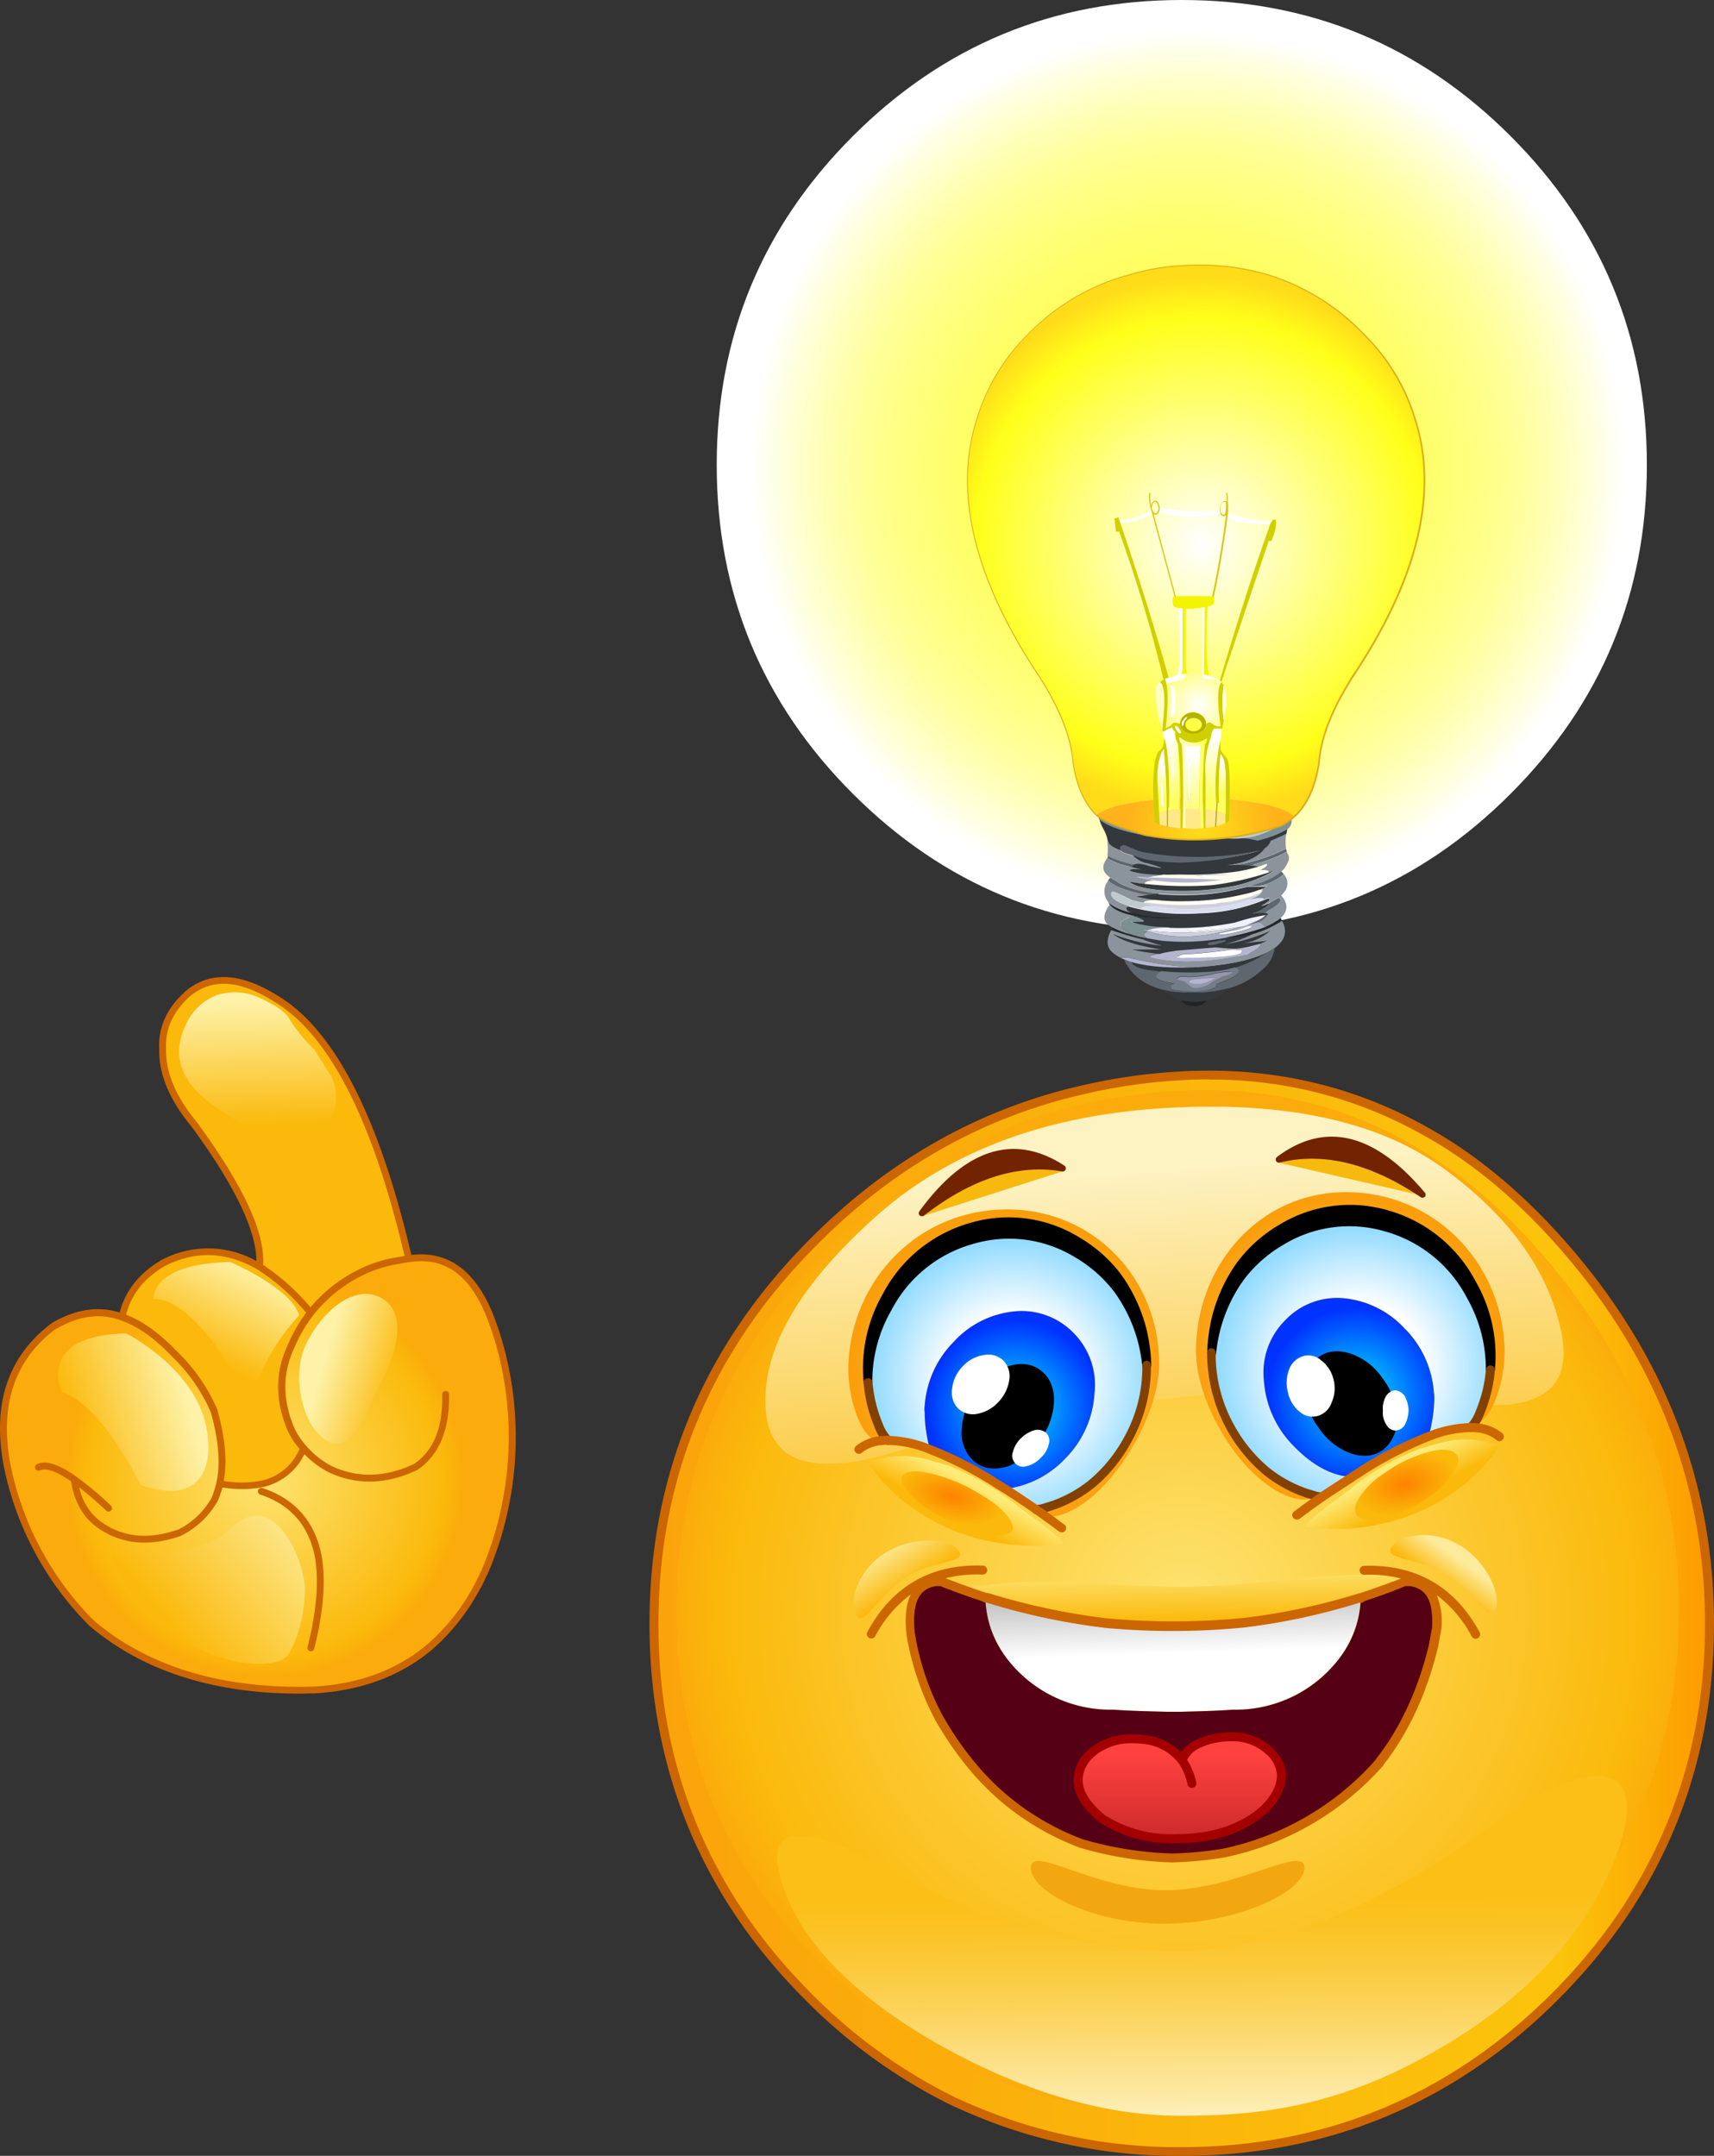 <svg xmlns="http://www.w3.org/2000/svg" xmlns:xlink="http://www.w3.org/1999/xlink" width="397.48" height="500" viewBox="0 0 397.48 500">
  <rect x="0" y="0" width="397.48" height="500" fill="#333333" stroke="none"/>
  <defs>
    <style>
      .cls-1 {
        fill: url(#radial-gradient);
      }

      .cls-2 {
        fill: url(#radial-gradient-2);
      }

      .cls-3 {
        fill: #33383c;
      }

      .cls-4 {
        fill: #5e676f;
      }

      .cls-5 {
        fill: #8b949c;
      }

      .cls-6 {
        fill: url(#radial-gradient-3);
      }

      .cls-7 {
        fill: #7d9195;
      }

      .cls-8 {
        fill: #fdfeef;
      }

      .cls-9 {
        fill: #fff;
      }

      .cls-10 {
        fill: #becacd;
      }

      .cls-11 {
        fill: #25282c;
      }

      .cls-12 {
        fill: #a7aec0;
      }

      .cls-13 {
        fill: #cfd2dc;
      }

      .cls-14 {
        fill: #d8deef;
      }

      .cls-15 {
        fill: #eff1fe;
      }

      .cls-16 {
        fill: #b4b5cf;
      }

      .cls-17 {
        fill: #727d87;
      }

      .cls-18 {
        fill: #9596ae;
      }

      .cls-19 {
        fill: #afc1d6;
      }

      .cls-20 {
        fill: #6c847a;
      }

      .cls-21 {
        fill: #202326;
      }

      .cls-22 {
        fill: #ddac17;
      }

      .cls-23 {
        fill: #f4f400;
      }

      .cls-24 {
        fill: #b3b300;
      }

      .cls-25 {
        fill: url(#linear-gradient);
      }

      .cls-26 {
        fill: url(#linear-gradient-2);
      }

      .cls-27 {
        fill: url(#linear-gradient-3);
      }

      .cls-28 {
        fill: url(#linear-gradient-4);
      }

      .cls-29 {
        fill: #d0d000;
      }

      .cls-30 {
        fill: url(#linear-gradient-5);
      }

      .cls-31 {
        fill: #ffffc6;
      }

      .cls-32 {
        fill: url(#linear-gradient-6);
      }

      .cls-33 {
        fill: #ffe98a;
      }

      .cls-34 {
        fill: url(#radial-gradient-4);
      }

      .cls-35 {
        fill: #ffffe8;
      }

      .cls-36 {
        fill: #b6a912;
      }

      .cls-37 {
        fill: #cabc13;
      }

      .cls-38 {
        fill: #d7c815;
      }

      .cls-39 {
        fill: #fcc534;
      }

      .cls-40 {
        fill: #c60;
      }

      .cls-41 {
        fill: url(#linear-gradient-7);
      }

      .cls-42 {
        fill: url(#New_Gradient_Swatch_6);
      }

      .cls-43 {
        fill: url(#linear-gradient-8);
      }

      .cls-44 {
        fill: url(#linear-gradient-9);
      }

      .cls-45 {
        fill: url(#New_Gradient_Swatch_3);
      }

      .cls-46 {
        fill: url(#linear-gradient-10);
      }

      .cls-47 {
        fill: url(#linear-gradient-11);
      }

      .cls-48 {
        fill: url(#New_Gradient_Swatch_4);
      }

      .cls-49 {
        fill: url(#New_Gradient_Swatch_4-2);
      }

      .cls-50 {
        fill: #f7b90d;
      }

      .cls-51 {
        fill: #722301;
      }

      .cls-52 {
        fill: url(#linear-gradient-12);
      }

      .cls-53 {
        fill: url(#linear-gradient-13);
      }

      .cls-54 {
        fill: url(#linear-gradient-14);
      }

      .cls-55 {
        fill: url(#New_Gradient_Swatch_3-2);
      }

      .cls-56 {
        fill: url(#radial-gradient-5);
      }

      .cls-57 {
        fill: url(#radial-gradient-6);
      }

      .cls-58 {
        fill: url(#radial-gradient-7);
      }

      .cls-59 {
        fill: url(#radial-gradient-8);
      }

      .cls-60 {
        fill: url(#radial-gradient-9);
      }

      .cls-61 {
        fill: url(#radial-gradient-10);
      }

      .cls-62 {
        fill: #550015;
      }

      .cls-63 {
        fill: url(#linear-gradient-15);
      }

      .cls-64 {
        fill: url(#linear-gradient-16);
      }

      .cls-65 {
        fill: #824100;
      }

      .cls-66 {
        fill: #a40000;
      }

      .cls-67 {
        fill: #f2a711;
      }

      .cls-68 {
        fill: #fbb90b;
      }

      .cls-69 {
        fill: #fed6d4;
      }

      .cls-70 {
        fill: url(#New_Gradient_Swatch_6-2);
      }

      .cls-71 {
        fill: url(#linear-gradient-17);
      }

      .cls-72 {
        fill: url(#linear-gradient-18);
      }

      .cls-73 {
        fill: url(#linear-gradient-19);
      }

      .cls-74 {
        fill: url(#linear-gradient-20);
      }

      .cls-75 {
        fill: url(#linear-gradient-21);
      }
    </style>
    <radialGradient id="radial-gradient" cx="293.46" cy="135.62" r="126.51" gradientTransform="translate(40.7) scale(0.8 0.8)" gradientUnits="userSpaceOnUse">
      <stop offset="0" stop-color="#ffff4f"/>
      <stop offset="0.25" stop-color="#ffff52"/>
      <stop offset="0.4" stop-color="#ffff5a"/>
      <stop offset="0.53" stop-color="#ffff69"/>
      <stop offset="0.64" stop-color="#ffff7d"/>
      <stop offset="0.75" stop-color="#ffff98"/>
      <stop offset="0.84" stop-color="#ffffb8"/>
      <stop offset="0.93" stop-color="#ffffde"/>
      <stop offset="1" stop-color="#fff"/>
    </radialGradient>
    <radialGradient id="radial-gradient-2" cx="297.58" cy="157.73" r="81" gradientTransform="translate(40.7) scale(0.8 0.8)" gradientUnits="userSpaceOnUse">
      <stop offset="0" stop-color="#fff"/>
      <stop offset="0.81" stop-color="#ffff1a"/>
      <stop offset="0.96" stop-color="#ffdb1a"/>
    </radialGradient>
    <radialGradient id="radial-gradient-3" cx="297.31" cy="238.76" r="20.91" gradientTransform="translate(40.7) scale(0.8 0.8)" gradientUnits="userSpaceOnUse">
      <stop offset="0" stop-color="#ffe01a"/>
      <stop offset="1" stop-color="#ffb31a"/>
    </radialGradient>
    <linearGradient id="linear-gradient" x1="273.45" y1="181.51" x2="279.79" y2="181.51" gradientUnits="userSpaceOnUse">
      <stop offset="0" stop-color="#ffffc6"/>
      <stop offset="0.17" stop-color="#ffffc2"/>
      <stop offset="0.34" stop-color="#ffffb6"/>
      <stop offset="0.52" stop-color="#ffffa1"/>
      <stop offset="0.69" stop-color="#ffff85"/>
      <stop offset="0.87" stop-color="#ffff60"/>
      <stop offset="1" stop-color="#ffff40"/>
    </linearGradient>
    <linearGradient id="linear-gradient-2" x1="281.52" y1="171.03" x2="280.69" y2="185.1" gradientUnits="userSpaceOnUse">
      <stop offset="0" stop-color="#fff"/>
      <stop offset="1" stop-color="#ffff62"/>
    </linearGradient>
    <linearGradient id="linear-gradient-3" x1="271.53" y1="170.54" x2="271.83" y2="185.8" xlink:href="#linear-gradient-2"/>
    <linearGradient id="linear-gradient-4" x1="276.64" y1="174.99" x2="276.7" y2="189.47" xlink:href="#linear-gradient-2"/>
    <linearGradient id="linear-gradient-5" x1="282.87" y1="176.82" x2="283.16" y2="184.12" xlink:href="#linear-gradient-2"/>
    <linearGradient id="linear-gradient-6" x1="269.31" y1="177.37" x2="269.61" y2="184.67" xlink:href="#linear-gradient-2"/>
    <radialGradient id="radial-gradient-4" cx="296.74" cy="204.33" r="13.73" gradientTransform="translate(40.7) scale(0.8 0.8)" xlink:href="#linear-gradient-2"/>
    <linearGradient id="linear-gradient-7" x1="152.69" y1="374.13" x2="395.41" y2="374.13" gradientUnits="userSpaceOnUse">
      <stop offset="0" stop-color="#fba30b"/>
      <stop offset="0.86" stop-color="#fbc40b"/>
      <stop offset="1" stop-color="#fd9c00"/>
    </linearGradient>
    <radialGradient id="New_Gradient_Swatch_6" data-name="New Gradient Swatch 6" cx="292.27" cy="467.11" r="147.72" gradientTransform="translate(40.7) scale(0.8 0.8)" gradientUnits="userSpaceOnUse">
      <stop offset="0" stop-color="#fde370"/>
      <stop offset="0.9" stop-color="#fbb90b"/>
      <stop offset="1" stop-color="#fbab0b"/>
    </radialGradient>
    <linearGradient id="linear-gradient-8" x1="266.49" y1="271.29" x2="273.68" y2="368.34" gradientUnits="userSpaceOnUse">
      <stop offset="0" stop-color="#fdf2c2"/>
      <stop offset="1" stop-color="#fbb90b"/>
    </linearGradient>
    <linearGradient id="linear-gradient-9" x1="323.96" y1="323.78" x2="327.9" y2="331.36" gradientTransform="translate(-4.41 20.07) rotate(-0.59)" gradientUnits="userSpaceOnUse">
      <stop offset="0" stop-color="#fdeb78"/>
      <stop offset="1" stop-color="#fbb90b"/>
    </linearGradient>
    <radialGradient id="New_Gradient_Swatch_3" data-name="New Gradient Swatch 3" cx="324.63" cy="476.92" r="13.3" gradientTransform="matrix(0.86, -0.24, 0.19, 0.5, -43.98, 183.61)" gradientUnits="userSpaceOnUse">
      <stop offset="0" stop-color="#fd8200"/>
      <stop offset="1" stop-color="#fbb90b"/>
    </radialGradient>
    <linearGradient id="linear-gradient-10" x1="274.63" y1="363.93" x2="274.88" y2="377.33" gradientTransform="matrix(1, 0, 0, 1, 0, 0)" xlink:href="#New_Gradient_Swatch_6"/>
    <linearGradient id="linear-gradient-11" x1="279.29" y1="492.79" x2="278.8" y2="431.81" gradientUnits="userSpaceOnUse">
      <stop offset="0" stop-color="#fdf2c2"/>
      <stop offset="0.09" stop-color="#fdebab"/>
      <stop offset="0.36" stop-color="#fcd86c"/>
      <stop offset="0.59" stop-color="#fbcb3e"/>
      <stop offset="0.76" stop-color="#fbc222"/>
      <stop offset="0.87" stop-color="#fbbf17"/>
    </linearGradient>
    <linearGradient id="New_Gradient_Swatch_4" data-name="New Gradient Swatch 4" x1="204.95" y1="358.7" x2="210.87" y2="367.83" gradientUnits="userSpaceOnUse">
      <stop offset="0" stop-color="#fdeb9c"/>
      <stop offset="1" stop-color="#fbb90b"/>
    </linearGradient>
    <linearGradient id="New_Gradient_Swatch_4-2" x1="338.08" y1="361.39" x2="333.76" y2="367.4" xlink:href="#New_Gradient_Swatch_4"/>
    <linearGradient id="linear-gradient-12" x1="263.22" y1="406.17" x2="263.22" y2="414.59" gradientUnits="userSpaceOnUse">
      <stop offset="0.01" stop-color="#ffa177"/>
      <stop offset="1" stop-color="#ed3333"/>
    </linearGradient>
    <linearGradient id="linear-gradient-13" x1="283.9" y1="404.69" x2="284.55" y2="412.85" gradientUnits="userSpaceOnUse">
      <stop offset="0" stop-color="#ffab77"/>
      <stop offset="1" stop-color="#ed3333"/>
    </linearGradient>
    <linearGradient id="linear-gradient-14" x1="427.27" y1="328.72" x2="431.22" y2="336.3" gradientTransform="matrix(-1, -0.01, -0.01, 1, 656.8, 20.07)" xlink:href="#linear-gradient-9"/>
    <radialGradient id="New_Gradient_Swatch_3-2" cx="368.06" cy="540.04" r="13.3" gradientTransform="matrix(-0.92, -0.25, -0.18, 0.43, 656.62, 206.77)" xlink:href="#New_Gradient_Swatch_3"/>
    <radialGradient id="radial-gradient-5" cx="241.53" cy="397.54" r="45.09" gradientTransform="translate(40.7) scale(0.8 0.8)" gradientUnits="userSpaceOnUse">
      <stop offset="0" stop-color="#fdd68a"/>
      <stop offset="1" stop-color="#fb9e0b"/>
    </radialGradient>
    <radialGradient id="radial-gradient-6" cx="201.28" cy="392.51" r="44.93" gradientTransform="matrix(-0.8, 0, 0, 0.8, 473.19, 0)" xlink:href="#radial-gradient-5"/>
    <radialGradient id="radial-gradient-7" cx="342.82" cy="396.45" r="40.4" gradientTransform="translate(40.7) scale(0.8 0.8)" gradientUnits="userSpaceOnUse">
      <stop offset="0.46" stop-color="#fff"/>
      <stop offset="1" stop-color="#94dbff"/>
    </radialGradient>
    <radialGradient id="radial-gradient-8" cx="342.17" cy="404.79" r="25.56" gradientTransform="translate(40.7) scale(0.8 0.8)" gradientUnits="userSpaceOnUse">
      <stop offset="0" stop-color="#00e8ff"/>
      <stop offset="1" stop-color="#03f"/>
    </radialGradient>
    <radialGradient id="radial-gradient-9" cx="242.61" cy="400.16" r="40.4" xlink:href="#radial-gradient-7"/>
    <radialGradient id="radial-gradient-10" cx="243.22" cy="408.27" r="25.36" xlink:href="#radial-gradient-8"/>
    <linearGradient id="linear-gradient-15" x1="272.56" y1="386.65" x2="271.48" y2="354.74" gradientUnits="userSpaceOnUse">
      <stop offset="0.1" stop-color="#fff"/>
      <stop offset="0.95" stop-color="#858587"/>
    </linearGradient>
    <linearGradient id="linear-gradient-16" x1="273.63" y1="406.56" x2="273.63" y2="426.23" gradientUnits="userSpaceOnUse">
      <stop offset="0" stop-color="#ff4240"/>
      <stop offset="1" stop-color="#cd2b2b"/>
      <stop offset="1" stop-color="#bd2929"/>
    </linearGradient>
    <radialGradient id="New_Gradient_Swatch_6-2" cx="26" cy="428.91" r="57.64" xlink:href="#New_Gradient_Swatch_6"/>
    <linearGradient id="linear-gradient-17" x1="97.9" y1="308.47" x2="78.72" y2="324.79" gradientTransform="matrix(0.7, -0.9, 0.94, 0.71, -298.47, 101.28)" gradientUnits="userSpaceOnUse">
      <stop offset="0" stop-color="#fdf2a8"/>
      <stop offset="1" stop-color="#fbb90b"/>
    </linearGradient>
    <linearGradient id="linear-gradient-18" x1="91.37" y1="407.04" x2="95.25" y2="425.22" gradientTransform="matrix(0.49, -0.97, 0.85, 0.43, -315.72, 229.43)" xlink:href="#linear-gradient-17"/>
    <linearGradient id="linear-gradient-19" x1="73.83" y1="359.79" x2="36.25" y2="383.33" gradientTransform="matrix(0.99, -0.14, 0.14, 0.99, -49.76, 2.84)" xlink:href="#linear-gradient-17"/>
    <linearGradient id="linear-gradient-20" x1="65.09" y1="302.4" x2="51.52" y2="321.48" gradientTransform="matrix(0.99, -0.14, 0.14, 0.99, -49.76, 2.84)" xlink:href="#linear-gradient-17"/>
    <linearGradient id="linear-gradient-21" x1="47.08" y1="331.39" x2="19.7" y2="335.58" gradientTransform="matrix(0.99, -0.14, 0.14, 0.99, -49.76, 2.84)" xlink:href="#linear-gradient-17"/>
  </defs>
  <title>YCUZD_221227_4867_cleverAsset 1</title>
  <g id="Layer_2" data-name="Layer 2">
    <g id="Layer_1-2" data-name="Layer 1">
      <g>
        <path class="cls-1" d="M350.31,31.57Q318.74,0,274.06,0T197.78,31.57q-31.58,31.59-31.57,76.28t31.57,76.25q31.59,31.58,76.28,31.6t76.25-31.6q31.59-31.59,31.6-76.25t-31.6-76.28Z"/>
        <path class="cls-2" d="M261,64l-.14.06a51,51,0,0,0-22.61,13.65,46.2,46.2,0,0,0-11.77,19.56q-8.19,25.56,14.26,59.35c5,7.74,7.66,14.49,8,20.2q1.23,8.1,5.32,12.2l.8-.52.11-.07a18.57,18.57,0,0,1,5.29-1.85,86.12,86.12,0,0,1,33.25,0c3.52.82,5.69,1.76,6.53,2.84q4.45-4.08,5.75-12.6c.37-5.71,3-12.46,8-20.2q22.46-33.81,14.26-59.35a46.2,46.2,0,0,0-11.77-19.56A51.51,51.51,0,0,0,295,64a58,58,0,0,0-24.19-2.16A52.16,52.16,0,0,0,261,64Z"/>
        <path class="cls-3" d="M260.12,196.3c.11-.08,0,.16.2.11a1.22,1.22,0,0,1,.87.16c.41.17.93.49,1.88.86a9.55,9.55,0,0,0,1.88.69,69.15,69.15,0,0,0,13.22,1.13,77.4,77.4,0,0,0,14.13-2,68.31,68.31,0,0,1-19,2.5c-5-.16-8.31-.55-10-1.44-.05,0-.34,0-.25,0-.44,0-.17.43-.16.45a6.53,6.53,0,0,0,3.4,1.57c4,1.19,2.91.95.11.37-1.67-.35-2.65-.83-3.35-.5-.05,0-.35.23-.39.25a3,3,0,0,0-.66.57l.71.2c.63.16.19.07.84.21-1.87-.16-2.14.05-2.15.39a25.67,25.67,0,0,0,8.19,1.35c1.32,0,2.86,0,4.48,0a74.79,74.79,0,0,0,11.19-.3,43.63,43.63,0,0,0,7.43-1.85,21.72,21.72,0,0,0-2.85-.69c-.92-.06-1.94.12-3.15.14-.59,0-1.35.16-2,.2,4.29-.59,7.54-1.55,9.06-3.65a3,3,0,0,0,1.25-1.75l3.34-1.9c0-.23.08-.48.13-.71s.05-.24.07-.36a22.57,22.57,0,0,1-2.94,1.07c-.29.11-.6.23-.88.32a21.05,21.05,0,0,1-2.69.78c-.19,0-.75,0-.94-.07l-.53,0a9.86,9.86,0,0,0-2.7-.17c-.68.05-1.31.17-2,.17s-1.32.08-2,0a.75.75,0,0,0-.21,0,62.11,62.11,0,0,1-16.29-.39l-1.87-.32c-4.86-.84-8.18-2.09-10-3.49-.17-.15-.4-.18-.54-.3a5.13,5.13,0,0,0,.25.9,12.74,12.74,0,0,0,.78,1.66,3.89,3.89,0,0,1,.25.5,7.36,7.36,0,0,1,.63,1.94,3.24,3.24,0,0,0,3.19,2.33.07.07,0,0,0,.08-.06c0-.05-.1-.1-.1-.19a1.13,1.13,0,0,0-.07-.18.38.38,0,0,1,0-.15.17.17,0,0,1,.05-.15.34.34,0,0,1,.07-.11Z"/>
        <path class="cls-4" d="M260.34,196.11a1.29,1.29,0,0,0-.51.22s0,0,0,0a.28.28,0,0,0-.09.18.44.44,0,0,0,0,.16.85.85,0,0,1,0,.2.5.5,0,0,0,0,.19s0,.06,0,0a2.22,2.22,0,0,0,1.36.85c1.26.41,1.88.63,1.9.64s0-.05,0-.07a.44.44,0,0,1,.21,0c1.73.89,5.06,1.42,10,1.58a70.2,70.2,0,0,0,19.09-2.86,71.07,71.07,0,0,1-27.11.46,8.64,8.64,0,0,1-1.86-.6c-.94-.38-1.62-.66-2-.84a1.53,1.53,0,0,0-1-.2Z"/>
        <path class="cls-5" d="M263,198.62s-.64-.23-1.9-.64a2.22,2.22,0,0,1-1.36-.85q-2.55-.93-3-2.19a12.79,12.79,0,0,1,.07,3.58,25.81,25.81,0,0,0,6.17,2c.7-.34,1.85-.21,3.47.34,3.9.78,3.85.59-.17-.61a6,6,0,0,1-3.28-1.62Z"/>
        <path class="cls-6" d="M265.45,193.73l1.87.32a62.11,62.11,0,0,0,16.29.39.75.75,0,0,1,.21,0A67,67,0,0,0,295.73,192l.71-.23a12.68,12.68,0,0,0,2.74-1.6l.34-.25.57-.5,0,0c-.84-1.08-3-2-6.53-2.84a86.12,86.12,0,0,0-33.25,0,18.57,18.57,0,0,0-5.29,1.85l-.11.07-.8.52a5.79,5.79,0,0,0,.52.42l0,0,.11.07c1.37,1,4.25,2.21,8.69,3.56.64.23,1.3.46,2,.66Z"/>
        <path class="cls-7" d="M265.45,193.73c-.67-.2-1.33-.43-2-.66-4.44-1.35-7.32-2.55-8.69-3.56,0,.12,0,.27.07.43l.48.41c1.87,1.4,5.25,2.54,10.11,3.38Z"/>
        <path class="cls-4" d="M256.8,198.82a1,1,0,0,0,0,.18s0,.05,0,.07a17,17,0,0,0,5.66,2,1.83,1.83,0,0,1,.48-.48l.14-.07a25.81,25.81,0,0,1-6.17-2c0,.09,0,.19,0,.3Z"/>
        <path class="cls-5" d="M256.73,199.07a1.6,1.6,0,0,0-.23.32c-1.12,1.65-.78,3,1,4.15l1.44.89c2.15,1.44,5.43,2.36,9.83,2.81a66.4,66.4,0,0,0,7.44.23,49.94,49.94,0,0,0,11.62-1.53c.61-.12,1.19-.27,1.74-.41a.12.12,0,0,0,.08,0c3.47-.89,6-2,7.49-3.41a5.44,5.44,0,0,0,1.51-2.14,1.86,1.86,0,0,0-.14-2.12c0-.11-.07-.21-.09-.32a33.2,33.2,0,0,1-8.7,3.19,15.45,15.45,0,0,1,2.17.28c.62-.19,1.23-.39,1.81-.62.43.23-.1.73-1.6,1.46,1.66-.09,2.35.09,2.05.57l1.33-.43a32.36,32.36,0,0,1-8.65,3.42A62.42,62.42,0,0,1,272,206.63q-7.94-.24-10.12-2.13c1.16.21,2.35.39,3.62.53,0-.5.78-.76,2.37-.82a40.12,40.12,0,0,1-4.29-.82l2.75.09,3.33-.6c-3.68,0-6.24-.38-7.69-.95,0-.33,1-.42,2.83-.26-.64-.14-1.28-.3-1.9-.46l-.5-.15a17,17,0,0,1-5.66-2Z"/>
        <path class="cls-8" d="M269.65,202.88l-3.33.6,17,.54a52.93,52.93,0,0,1-15.46.19c-1.59.06-2.39.32-2.37.82a87.84,87.84,0,0,0,15.61.29,68.64,68.64,0,0,0,13-2.92c.3-.48-.39-.66-2.05-.57,1.5-.73,2-1.23,1.6-1.46-.58.23-1.19.43-1.81.62a35.88,35.88,0,0,1-6.8,1.37,73.51,73.51,0,0,1-11,.47c-1.62,0-3.08.07-4.4,0ZM285,203c0,.3-.77.39-2.32.29l-1.26.08c-.95.08-2.16.11-3.67.11a1.1,1.1,0,0,1-.64-.11l0-.1c0-.13,1.32-.23,3.95-.32s4-.07,4,.05Z"/>
        <path class="cls-9" d="M282.7,203.31c1.55.1,2.32,0,2.32-.29,0-.12-1.32-.14-4-.05s-3.95.19-3.95.32l0,.1a1.1,1.1,0,0,0,.64.11c1.51,0,2.72,0,3.67-.11l1.26-.08Z"/>
        <path class="cls-4" d="M266.42,207.85l2.33-.61c-4.4-.45-7.68-1.37-9.83-2.81l-1.44-.89a5.34,5.34,0,0,0-.52.71c1.73,1.39,4.24,2.76,8.65,3.6Z"/>
        <path class="cls-3" d="M268.75,207.24l-2.59.34-3.37.27c1.44.34,3.52,1,5.07,1.19a52.13,52.13,0,0,0,7.31.07,60.3,60.3,0,0,0,15.4-2.17.84.84,0,0,1,.23-.07c.48-.16.94-.34,1.39-.5l.34-.13h0s0,0,.05,0a.06.06,0,0,1,0,0l0,0a.06.06,0,0,1,.05,0h0l.05,0,0,0c.41-.2.82-.39,1.19-.59h-4.41a.12.12,0,0,1-.08,0c-.55.14-1.13.29-1.74.41a49.94,49.94,0,0,1-11.62,1.53,66.4,66.4,0,0,1-7.44-.23Z"/>
        <path class="cls-10" d="M260.31,207.68a10.42,10.42,0,0,0-2.26-.92.27.27,0,0,0-.25.21.8.8,0,0,0-.09.36v0c0,1,1.39,1.89,4.06,2.76l.16.06c.91.25,1.83.48,2.78.67,0-.66,1.44-.8,4.34-.42a16.43,16.43,0,0,1-3.58-1l-.23,0-1-.2c-.61-.13-1.19-.27-1.76-.43-.16-.07-.91-.42-2.21-1.07Z"/>
        <path class="cls-5" d="M258.05,206.76a10.42,10.42,0,0,1,2.26.92c1.3.65,2.05,1,2.21,1.07.57.16,1.15.3,1.76.43l1,.2c0-.36.91-.57,2.74-.65a41.74,41.74,0,0,1-4.5-.8l2.68-.35c-4.41-.84-7.47-1.94-9.2-3.33a3.87,3.87,0,0,0,0,4.93q2,1.89,7.37,2.94c-1.94-.48-2.82-1.11-2.64-1.84a.53.53,0,0,1,0-.16c-2.67-.87-4-1.79-4.06-2.76v0a.8.8,0,0,1,.09-.36.27.27,0,0,1,.25-.21Z"/>
        <path class="cls-3" d="M267.63,212.82a36.48,36.48,0,0,1-5.49-.6c.41.13.57.57.92.66,1.41.4,2,.54,1.42.72-.94,0-1.29.23-2.23.21a26.92,26.92,0,0,0,6.24,1.44s.45-.05.46,0c.77.06,1.47.09,2.23.13a65.94,65.94,0,0,0,15.35-1.21,47.3,47.3,0,0,1,7-1.76l.62-.1.49-.1a7.61,7.61,0,0,0-1.28-.63l-.19,0a10.31,10.31,0,0,0-3.59.59c2.44-.66,4.09-1.58,4.95-2.81a19.88,19.88,0,0,1-2.14.85c1.85-1,2.44-1.62,1.75-1.87-.32.15-.65.29-1,.41a42.34,42.34,0,0,1-15,3.08,49.84,49.84,0,0,1-13.51-.89c-.95-.19-1.87-.42-2.78-.67h0l-.16-.06c0,.06-.45.23-.45.29-.18.73.75,1.12,2.58,1.91.87.38,2.55.26,3.74.4l.34.05Z"/>
        <path class="cls-5" d="M263.26,212.6c-.34-.13-.71-.25-1.12-.38q-3.63-.83-4.8-2.45c-1.64,2.33-1.62,4,0,4.95l.71.44a20.19,20.19,0,0,0,4.38,1.64v0c-.51-.37-1-.71-1.35-1l-.07-.06c-1.78-1.08-1.57-2,.64-2.9.3-.09.59-.14.82-.19l.76,0Z"/>
        <path class="cls-7" d="M263.1,212.54l-.69,0c-.23.06-.43.23-.73.32-2.21.86-2.42,1.82-.64,2.9l.07.06c.39.3.84.64,1.35,1v0h0c1,.27,2,.51,3.22.75l.32,0a2.59,2.59,0,0,1-.3-.21c-.34-.27-.5-.5-.5-.72s.12-.28.39-.41a.76.76,0,0,0,.46-.28c-.5-.16-1-.32-1.46-.5l1.39.25a13.47,13.47,0,0,1,2.52-.28,24.19,24.19,0,0,1,2.64-.32l-2.31-.13s-.05,0-.09,0a29,29,0,0,1-6.53-1.17l2.81,0c.62-.17.14-.54-1.68-1.2Z"/>
        <path class="cls-11" d="M257,209.18a3,3,0,0,0,.34.59q1.17,1.62,4.8,2.45c3.17.7,7.75.91,13.71.64q-3.8.09-7.85-.21l-.32,0c-1.2-.15-2.3-.31-3.31-.5q-5.4-1.05-7.37-2.94Z"/>
        <path class="cls-11" d="M258.08,215.16a6,6,0,0,0-.34.59c2.41.83,4.85,1.56,7.36,2.17-.93-.36-1.8-.73-2.64-1.12a20.19,20.19,0,0,1-4.38-1.64Z"/>
        <path class="cls-3" d="M262.5,216.8h0c.84.39,1.71.76,2.64,1.12,1.37.53,2.84,1,4.43,1.46a43.06,43.06,0,0,1-11.41-2.72c2.08,1.58,5.87,2.77,11.37,3.61h-6.9a56,56,0,0,0,5.8,1.23,3.23,3.23,0,0,1,.44,0H269a1,1,0,0,0,.42-.1,6.78,6.78,0,0,0,1.27,0c.89-.14,1.63-.51,2.09-.58l9-.73a30.63,30.63,0,0,0,4.16.07c.2,0,.55,0,.78,0a3.09,3.09,0,0,1,.43,0,16,16,0,0,0,2.72-.43c.72-.18,1.43-.56,2.34-.79,0,0,.05,0,.08,0h0s0,0,0,0l.12-.06.23-.09c.38-.14.73-.3,1.11-.46l-5.43.55a12,12,0,0,0,6.16-2.86A41.15,41.15,0,0,1,284,219a32.32,32.32,0,0,0,6.67-2.44l.27-.14a19.19,19.19,0,0,1-3.25.67,17.38,17.38,0,0,1-3.35.38l-1,.16c-.26.06-.51.09-.78.13a52.22,52.22,0,0,1-13.05.41c-1.1-.16-2.14-.34-3.1-.52l-.37-.07-.32,0c-1.19-.24-2.26-.48-3.22-.75Z"/>
        <path class="cls-4" d="M282.47,218.86c1.21-.3,1.82-.53,1.82-.67s-.16-.13-.5-.13a8.14,8.14,0,0,0-1.36.18l-1.26.21a2.16,2.16,0,0,0-.46.09l-.22.06c-.28.09-.42.17-.42.3a.26.26,0,0,0,.1.18.33.33,0,0,0,.27.09,4.82,4.82,0,0,0,2-.31Z"/>
        <path class="cls-8" d="M265.24,209.38l.23,0a61.41,61.41,0,0,0,15.17.32v-.09q-.78.06-1.77.06l-3.64-.11a.28.28,0,0,1-.06-.18c0-.07,0-.12.13-.18l3.57,0a15.73,15.73,0,0,0,3.35-.29c.39-.08.59-.07.59.07s-.29.29-.86.41l0,.15,1.87-.2a.22.22,0,0,1,.11,0l1.6-.19q7.93-1.87,6.64-2.83c-.45.16-.91.34-1.39.5a.84.84,0,0,0-.23.07A60.67,60.67,0,0,1,275.19,209a49.89,49.89,0,0,1-7.21-.29c-1.83.08-2.76.29-2.74.65Z"/>
        <path class="cls-12" d="M265.63,216.26c-.27.13-.39.27-.39.41s.16.45.5.72a2.59,2.59,0,0,0,.3.21l.37.07c1,.18,2,.36,3.1.52a52.22,52.22,0,0,0,13.05-.41c.27,0,.52-.07.78-.13l1-.16a64.31,64.31,0,0,0,7.95-2l.45-.14a.56.56,0,0,1,.18-.07c.12-.06.26,0,.39,0l.3-.13a1.22,1.22,0,0,0-.52-1,2.21,2.21,0,0,0-1-.37,6.31,6.31,0,0,0-.81.15c-.27,0-.47,0-.85.12l-.54.11-.6.12c-.29.07-.38.32-.52.36s0,0,0,0h-.07Q275.86,219,266.09,216a.76.76,0,0,1-.46.28Zm17.53.5a.49.49,0,0,1-.35-.1l0-.11s1.5-.32,4.47-.93A13.91,13.91,0,0,0,289,215c.84-.26,1.24-.28,1.24,0s-1,.63-3.09,1.11a21.84,21.84,0,0,1-4,.69Z"/>
        <path class="cls-9" d="M282.81,216.66a.49.49,0,0,0,.35.1,21.84,21.84,0,0,0,4-.69c2.06-.48,3.09-.86,3.09-1.11s-.4-.24-1.24,0a13.91,13.91,0,0,1-1.8.64c-3,.61-4.47.91-4.47.93l0,.11Z"/>
        <path class="cls-13" d="M264.63,215.48c.48.18,1,.34,1.46.5q9.78,3,22.49-1.34A60.94,60.94,0,0,1,266,215.73l-1.39-.25Z"/>
        <path class="cls-13" d="M265.47,209.41a16.43,16.43,0,0,0,3.58,1,48,48,0,0,0,14.27-.18,37.94,37.94,0,0,0,6.48-1.52c2.1-.76,3.12-1.61,3.05-2.59l0,0-.05,0h0a.06.06,0,0,0-.05,0l0,0a.06.06,0,0,0,0,0s0,0-.05,0h0l-.34.13q1.31,1-6.64,2.83l-1.6.19a.22.22,0,0,0-.11,0l-1.87.2c-.44,0-.89.09-1.33.12a61.41,61.41,0,0,1-15.17-.32Z"/>
        <path class="cls-14" d="M269.05,210.43c-2.9-.38-4.36-.24-4.34.42a49.84,49.84,0,0,0,13.51.89,42.34,42.34,0,0,0,15-3.08c-.23-.48-1.35-.44-3.4.07a37.94,37.94,0,0,1-6.48,1.52,48,48,0,0,1-14.27.18Z"/>
        <path class="cls-15" d="M271.18,215.13a17.38,17.38,0,0,0-5.16.6,60.94,60.94,0,0,0,22.56-1.09h.07s0,0,0,0l.64-.16,0,0q3.26-1.1,4.22-2.26a47,47,0,0,0-7.05,1.73,65.79,65.79,0,0,1-15.33,1.23Zm4.56.81c-.11,0-.18,0-.21-.1a.16.16,0,0,1,0-.11c0-.16,1.3-.36,3.88-.55a16.84,16.84,0,0,1,3.87-.16,7.14,7.14,0,0,1-2.51.53,34.78,34.78,0,0,1-5,.39Z"/>
        <path class="cls-9" d="M275.53,215.84c0,.07.1.1.21.1a34.78,34.78,0,0,0,5-.39,7.14,7.14,0,0,0,2.51-.53,16.84,16.84,0,0,0-3.87.16c-2.58.19-3.88.39-3.88.55a.16.16,0,0,0,0,.11Z"/>
        <path class="cls-16" d="M266.32,203.48l-2.75-.09a40.12,40.12,0,0,0,4.29.82,52.93,52.93,0,0,0,15.46-.19l-17-.54Z"/>
        <path class="cls-3" d="M265.49,205c-1.27-.14-2.46-.32-3.62-.53q2.17,1.89,10.12,2.13a62.42,62.42,0,0,0,14.82-1.24,32.36,32.36,0,0,0,8.65-3.42l-1.33.43a68.64,68.64,0,0,1-13,2.92,87.84,87.84,0,0,1-15.61-.29Z"/>
        <path class="cls-16" d="M270.7,220.84a11.23,11.23,0,0,0-1.26.25,3.58,3.58,0,0,1-.59.16h0l-.12,0h0c-.19,0-.35.06-.51.07a5.33,5.33,0,0,0-1.53.4c-.18.12-.07.26.34.43a10.74,10.74,0,0,0,1.67.37q7.5,1.3,17.87-.55l1.42-.27.5-.09a.11.11,0,0,1,.07,0,2.24,2.24,0,0,0,1.48-.71l.11,0a9.73,9.73,0,0,0,1.21-.73c.66-.48,1-.86,1-1.16,0,0,0-.05-.06-.11s-.07,0-.08,0l-2.42.6a20.72,20.72,0,0,1-3,.52.55.55,0,0,0-.18,0c-.23,0-.44,0-.64,0-.62,0-2-.09-4.15-.29l-9,.75-2,.32Zm16.42-.52c.58-.09.87,0,.87.29,0,.51-1.35.91-4,1.15-2.25.22-5.18.33-8.81.33a12.05,12.05,0,0,1-1.52,0c-.69,0-.9-.14-.6-.36a.94.94,0,0,0,.64-.21,4.09,4.09,0,0,1,1.78-.29c1.09-.05,2.54-.17,4.38-.33s3.38-.36,4.66-.56a7.2,7.2,0,0,1,2.64-.07Z"/>
        <path class="cls-9" d="M288,220.61c0-.29-.29-.38-.87-.29a7.2,7.2,0,0,0-2.64.07c-1.28.2-2.83.38-4.66.56s-3.29.28-4.38.33a4.09,4.09,0,0,0-1.78.29.94.94,0,0,1-.64.21c-.3.22-.09.34.6.36a12.05,12.05,0,0,0,1.52,0c3.63,0,6.56-.11,8.81-.33,2.69-.24,4-.64,4-1.15Z"/>
        <path class="cls-7" d="M268.83,221.25a.22.22,0,0,0-.12,0v.05l.12,0Z"/>
        <path class="cls-5" d="M268.16,221.35c.16,0,.32,0,.51-.07h0v-.05a58.07,58.07,0,0,1-6.12-1h6.9c-5.5-.84-9.29-2-11.37-3.61a43.06,43.06,0,0,0,11.41,2.72c-1.59-.45-3.06-.93-4.43-1.46-2.51-.61-5-1.34-7.36-2.17q-1.68,3.15,0,4.91a8.93,8.93,0,0,0,2,1.44,7.26,7.26,0,0,1,3,.25l3.12.66A78.54,78.54,0,0,0,277,224.35l.91,0q10.33-.72,15.61-3.28l.5-.24c.55-.31,1.07-.61,1.53-.93,2.51-1.8,3.08-3.92,1.74-6.35a25.47,25.47,0,0,1-6.71,3.07A32.32,32.32,0,0,1,284,219a41.15,41.15,0,0,0,10.52-3.09,12,12,0,0,1-6.16,2.86l5.43-.55c-.38.16-.73.32-1.11.46l-.23.09-.12.06s0,0,0,0h0c0,.06.06.09.06.11,0,.3-.32.68-1,1.16a9.73,9.73,0,0,1-1.21.73l-.11,0a2.24,2.24,0,0,1-1.48.71.11.11,0,0,0-.07,0l-.5.09-1.42.27q-10.38,1.86-17.87.55a10.74,10.74,0,0,1-1.67-.37c-.41-.17-.52-.31-.34-.43a5.33,5.33,0,0,1,1.53-.4Z"/>
        <path class="cls-3" d="M267.43,225.34c.59.09,1.3.15,1.91.2a62.25,62.25,0,0,0,10.68.1h.23a29.11,29.11,0,0,0,6.08-1.2.11.11,0,0,1,.07,0,26.41,26.41,0,0,0,7.16-3.39q-5.26,2.55-15.61,3.28l-.91,0q-9.42.32-14.63-1.23c.39,1,1.45,2,4.47,2.22Z"/>
        <path class="cls-4" d="M269.33,225.32c-.6,0-1.21-.12-1.8-.21-3-.27-4.73-.94-5.12-2l-.2-.06c-.55-.17-1.08-.37-1.56-.57,1.63,3.64,4.68,6,9.11,7.09a23.26,23.26,0,0,0,2.53.46l1.53.13c.3,0,.62.05.92.07l1.5,0c.77,0,1.53,0,2.28,0l.64,0a29.2,29.2,0,0,0,5.55-.94,19.33,19.33,0,0,0,8.39-4.72,7.52,7.52,0,0,0,2.49-4.68c-.46.32-1,.62-1.53.93l-.5.24a26.41,26.41,0,0,1-7.16,3.39,1.56,1.56,0,0,1,.72.34.71.71,0,0,1,.21.55c0,.51-.78,1.1-2.33,1.78-.8.35-1.78.76-2.94,1.22.07.29-.14.59-.62.9a32.53,32.53,0,0,1-9.53.3c-.28-.18-.42-.38-.42-.57a.53.53,0,0,1,.28-.43,2.87,2.87,0,0,0,.55-.34l-.05,0,0-.06a21.89,21.89,0,0,1-2.28-.48c-1.26-.33-1.88-.71-1.88-1.1s.41-.66,1.24-1.18Z"/>
        <path class="cls-16" d="M262.76,222.35a7.26,7.26,0,0,0-3-.25l.91.39c.48.2,1,.4,1.56.57l.2.06q5.2,1.55,14.63,1.23A78.54,78.54,0,0,1,265.88,223l-3.12-.66Z"/>
        <path class="cls-17" d="M268.09,226.5c0,.39.62.77,1.88,1.1a21.89,21.89,0,0,0,2.28.48l0,.06.05,0a2.87,2.87,0,0,1-.55.34.53.53,0,0,0-.28.43c0,.19.14.39.42.57a32.09,32.09,0,0,0,5.46.44,14.9,14.9,0,0,0,4.07-.74.81.81,0,0,0,.62-.9c1.16-.46,2.14-.87,2.94-1.22,1.55-.68,2.33-1.27,2.33-1.78a.71.71,0,0,0-.21-.55,1.56,1.56,0,0,0-.72-.34.11.11,0,0,0-.07,0,28.76,28.76,0,0,1-6.05,1h0a65.13,65.13,0,0,1-10.93-.16c-.83.52-1.24.91-1.24,1.18Zm17.26-1.16c.16,0,.24,0,.25,0a.88.88,0,0,1,.2.16,4.41,4.41,0,0,1-1.09.52l-1.1.33c-.3.13-.66.31-1.05.5a10.11,10.11,0,0,0-1.78,1,3.71,3.71,0,0,1-1.67.88,6.82,6.82,0,0,1-2,.33,1.84,1.84,0,0,1-1.09-.37,6,6,0,0,1-.85-.73,2.16,2.16,0,0,0-1-.53l-.61-.18v0a1.94,1.94,0,0,1-.36-.11h0c-.23-.1-.31-.21-.18-.32a1.8,1.8,0,0,1,1-.37,4.38,4.38,0,0,1,1.34.07,1.49,1.49,0,0,1,.26,0h.27a28.09,28.09,0,0,0,4.91-.62,27.17,27.17,0,0,1,4.52-.63Z"/>
        <path class="cls-18" d="M285.6,225.36s-.09,0-.25,0a27.17,27.17,0,0,0-4.52.63,28.09,28.09,0,0,1-4.91.62h-.27a1.49,1.49,0,0,0-.26,0,4.38,4.38,0,0,0-1.34-.07,1.8,1.8,0,0,0-1,.37c-.13.11,0,.22.18.32h0a1.94,1.94,0,0,0,.36.11h0l0,0,.61.18a2.16,2.16,0,0,1,1,.53,6,6,0,0,0,.85.73,1.84,1.84,0,0,0,1.09.37,6.82,6.82,0,0,0,2-.33,3.71,3.71,0,0,0,1.67-.88,10.11,10.11,0,0,1,1.78-1c.39-.19.75-.37,1.05-.5l1.1-.33a4.41,4.41,0,0,0,1.09-.52.88.88,0,0,0-.2-.16Z"/>
        <path class="cls-16" d="M276.45,228.08a6.16,6.16,0,0,0,1.23.11,5.81,5.81,0,0,0,2-.34,11.32,11.32,0,0,0,2-1h-.32l-3.54.23c-1.3.09-2,.28-2,.6s.21.31.64.39Z"/>
        <path class="cls-4" d="M273.57,227.3v0l0,0Z"/>
        <path class="cls-7" d="M299.52,189.9l-.34.25a12.68,12.68,0,0,1-2.74,1.6,6.51,6.51,0,0,0-.71.23c-2.88,1.27-5,2.23-7.92,2.46a13.31,13.31,0,0,1,3.1.36H291l.6.18a26.7,26.7,0,0,0,3.1-.91c.29-.08.57-.19.86-.3a20.79,20.79,0,0,0,2.95-1.44,2.44,2.44,0,0,0,1-2.44Z"/>
        <path class="cls-10" d="M285.76,194.51c.7,0,1.37,0,2.05-.07a17.85,17.85,0,0,0,7.92-2.46,67,67,0,0,1-11.91,2.44c.66.06,1.32.07,1.94.09Z"/>
        <path class="cls-4" d="M298.4,197.52c0-.21-.11-.44-.16-.68a41.55,41.55,0,0,1-11.75,3.81c1.21,0,2.28,0,3.21.06a33.2,33.2,0,0,0,8.7-3.19Z"/>
        <path class="cls-5" d="M298.29,193.41l-3.63,1.6a2.93,2.93,0,0,1-1.31,1.67q-2.28,3.15-8.71,4c.66,0,1.27-.06,1.85-.06a41.55,41.55,0,0,0,11.75-3.81,11.36,11.36,0,0,1,.05-3.43Z"/>
        <path class="cls-9" d="M275.3,209.23c-.09.06-.13.11-.13.18a.28.28,0,0,0,.06.18l3.64.11q1,0,1.77-.06a11.89,11.89,0,0,0,1.31-.18c.57-.12.86-.26.86-.41s-.2-.15-.59-.07a15.73,15.73,0,0,1-3.35.29l-3.57,0Z"/>
        <path class="cls-15" d="M282,209.61l0-.15a11.89,11.89,0,0,1-1.31.18v.09c.44,0,.89-.07,1.33-.12Z"/>
        <path class="cls-4" d="M297.71,202.75a3.94,3.94,0,0,0-.59-.65c-1.51,1.38-4,2.52-7.49,3.41h2.2a12.28,12.28,0,0,0,5.88-2.76Z"/>
        <path class="cls-5" d="M297.62,207.1a3.12,3.12,0,0,0,.09-4.35,12.28,12.28,0,0,1-5.88,2.76H294c-.37.2-.78.39-1.19.59v0c.07,1-1,1.83-3.05,2.59,2.05-.51,3.17-.55,3.4-.07.32-.12.65-.26,1-.41.69.25.1.88-1.75,1.87a19.88,19.88,0,0,0,2.14-.85,12.76,12.76,0,0,0,1.67-.93l.16-.1a.64.64,0,0,1,.37.09c.13,0,.18.17.18.37s-.28.68-.87,1.16a9.16,9.16,0,0,1-1.51,1,5.83,5.83,0,0,0-.88.55s-.16.15-.39.36v0a4.8,4.8,0,0,1,1,.26l-.33.06a4.19,4.19,0,0,1-2.42,1.79l-.58.18a3.53,3.53,0,0,1,.6-.07,2,2,0,0,1,1,.27,1,1,0,0,1,.59.82l.07,0s0,0,0,0A13.08,13.08,0,0,0,297,212.9c1.73-1.58,1.76-3.33.11-5.22a5.87,5.87,0,0,0,.55-.58Z"/>
        <path class="cls-4" d="M296.76,208.33a.64.64,0,0,0-.37-.09l-.16.1a12.76,12.76,0,0,1-1.67.93c-.86,1.23-2.51,2.15-4.95,2.81a9.66,9.66,0,0,1,3.67-.28s0,0,0,0v0c.23-.21.38-.34.39-.36a5.83,5.83,0,0,1,.88-.55,9.16,9.16,0,0,0,1.51-1c.59-.48.87-.86.87-1.16s-.05-.32-.18-.37Z"/>
        <polygon class="cls-19" points="292.81 206.12 292.85 206.14 292.85 206.12 292.81 206.12 292.81 206.12"/>
        <path class="cls-4" d="M289.34,214.43l.23,0,.48-.1c.38-.09.68-.14.95-.2l.58-.18a4.19,4.19,0,0,0,2.42-1.79l-.44,0q-1,1.17-4.22,2.26Z"/>
        <path class="cls-11" d="M290.89,216.44l-.27.14a25.47,25.47,0,0,0,6.71-3.07l-.37-.61a13.08,13.08,0,0,1-3.65,2.17s0,0,0,0l-.07,0a1.7,1.7,0,0,0-.35.14.56.56,0,0,0-.18.07l-.45.14a64.31,64.31,0,0,1-7.95,2,18.11,18.11,0,0,0,6.6-1.05Z"/>
        <path class="cls-7" d="M293.29,211.78s0,0,0,0h0v0Z"/>
        <path class="cls-20" d="M293.22,215.11v0l.07,0-.07,0Z"/>
        <path class="cls-3" d="M274.74,230.24c-.3,0-.62-.06-.92-.07l-1.53-.13a23.26,23.26,0,0,1-2.53-.46,8.33,8.33,0,0,0,4.11,2.37.76.76,0,0,1,.16,0c.39.09.79.33,1.22.4.23,0,.47.15.7.18a11.47,11.47,0,0,0,2,0c.29,0,.68-.12,1-.17s.39-.26.64-.31c2.44-.46,4.14-1.41,5.12-2.83a29.2,29.2,0,0,1-5.55.94l-.64,0c-.75,0-1.51,0-2.28,0l-1.5,0Z"/>
        <path class="cls-21" d="M278,232.34a13.48,13.48,0,0,1-2,0l-.7-.11c-.43-.07-.84-.16-1.23-.25a1.92,1.92,0,0,0,1.27,1.09,5.14,5.14,0,0,0,3.49-.11,1.62,1.62,0,0,0,.8-.87c-.25,0-.5.09-.77.12s-.57.09-.85.13Z"/>
        <path class="cls-22" d="M277,194.93a63,63,0,0,1-9.66-.75l-1.87-.32c-.71-.21-1.41-.45-2-.66-4.38-1.34-7.32-2.55-8.72-3.58l-.16-.12a4.62,4.62,0,0,1-.51-.43c-2.74-2.74-4.54-6.86-5.36-12.27-.38-5.7-3.07-12.47-8-20.15-14.92-22.46-19.73-42.47-14.27-59.46a46.27,46.27,0,0,1,11.79-19.61,51.39,51.39,0,0,1,22.67-13.69l.06,0,.08,0a52.07,52.07,0,0,1,9.74-2.11,67.59,67.59,0,0,1,7.29-.4,55.24,55.24,0,0,1,17,2.56,52,52,0,0,1,21.49,13.69,46.27,46.27,0,0,1,11.79,19.61c5.45,17,.65,37-14.27,59.46-4.94,7.68-7.64,14.45-8,20.14-.87,5.71-2.82,10-5.79,12.69l-.55.49-.14.1-.24.18a13.55,13.55,0,0,1-2.77,1.63l-.14,0-.58.19a69,69,0,0,1-11.94,2.45h-.2a62.57,62.57,0,0,1-6.68.36ZM278,61.6a69.48,69.48,0,0,0-7.26.39,52.52,52.52,0,0,0-9.69,2.1l-.06,0-.08,0a51.22,51.22,0,0,0-22.56,13.62,46.23,46.23,0,0,0-11.73,19.51c-5.43,16.91-.63,36.84,14.24,59.24,5,7.71,7.68,14.53,8.05,20.26.81,5.34,2.59,9.42,5.29,12.11a3.79,3.79,0,0,0,.5.42l.05,0,.08.06c1.38,1,4.29,2.21,8.66,3.54.59.22,1.28.46,2,.66l1.85.32a62.93,62.93,0,0,0,16.25.39.9.9,0,0,1,.23,0,69.09,69.09,0,0,0,11.87-2.43l.59-.2.12,0a13.1,13.1,0,0,0,2.7-1.58l.26-.2.11-.08c.17-.15.35-.32.54-.47,2.93-2.69,4.85-6.9,5.72-12.54.37-5.72,3.08-12.54,8-20.25,14.88-22.4,19.68-42.33,14.25-59.24a46.33,46.33,0,0,0-11.73-19.51,51.8,51.8,0,0,0-21.38-13.62A55,55,0,0,0,278,61.6Z"/>
        <path class="cls-9" d="M294.59,121.53a4.59,4.59,0,0,1,.38-.68,30.36,30.36,0,0,1-10.49-1.92c-.05.41-.11.8-.16,1.17a25.69,25.69,0,0,0,10.27,1.43Z"/>
        <path class="cls-9" d="M283.09,119a2.18,2.18,0,0,1-.16-.71,48.14,48.14,0,0,1-14.15-.61v.22a1.62,1.62,0,0,1-.23.85l0,.11a32.3,32.3,0,0,0,14.58.25l0-.11Z"/>
        <path class="cls-23" d="M275,141.18c.47,0,1,0,1.57,0,.85-.09,1.6-.18,2.24-.27a3,3,0,0,0,.55-.09l-.19,15.58.35.09a5.8,5.8,0,0,1,.82.21,43.65,43.65,0,0,1-.44-4.43,102.82,102.82,0,0,1,.18-11.55,3.55,3.55,0,0,0,1.08-.45q.68-.4.36-2h-9.38a2.85,2.85,0,0,0,.07,2.33,2.72,2.72,0,0,0,1.1.43,8.19,8.19,0,0,0,.93.11v14a1.91,1.91,0,0,1-.41,1.26,3.85,3.85,0,0,1,.68-.1,8.61,8.61,0,0,1,1.05-.13c-.24-.09-.43-.5-.57-1.21V141.18Z"/>
        <path class="cls-9" d="M274.23,141.15a8.19,8.19,0,0,1-.93-.11c.57,9.63.41,14.83-.46,15.57-.11,0-.21.06-.32.09-.39.13-.78.25-1.19.41-.13,0-.27.06-.39.07a2.16,2.16,0,0,0-.47.11,4.56,4.56,0,0,0-.44.14,5.55,5.55,0,0,1,.39,1.21c.18,0,1-.3,2.55-.71,1.28-.37,1.92-.73,1.92-1.07a.32.32,0,0,0-.11-.28,1,1,0,0,1-.28-.3,3.85,3.85,0,0,0-.68.1,1.91,1.91,0,0,0,.41-1.26v-14Z"/>
        <path class="cls-24" d="M279.73,167.86v0a2.44,2.44,0,0,0-.91-1.82,3.19,3.19,0,0,0-2.19-.82,3,3,0,0,0-2.12.82,2.49,2.49,0,0,0-.87,1.82v.07a2.07,2.07,0,0,0,.89,1.6,3.67,3.67,0,0,0,4.31,0,2,2,0,0,0,.89-1.64Zm-4.52-1.51h.09v.05a4.47,4.47,0,0,1-.37.5,2.27,2.27,0,0,0-.41.64c0,.16-.07.38-.12.61s-.11.23-.2.23-.14-.16-.14-.46a1.1,1.1,0,0,1,0-.38,1.39,1.39,0,0,1,.16-.28c.09-.13.17-.25.3-.41.27-.34.48-.52.66-.5Zm-.3,1.71a1.4,1.4,0,0,1,.56-1.09,2.08,2.08,0,0,1,1.34-.44,2.05,2.05,0,0,1,1.33.44,1.33,1.33,0,0,1,0,2.18,2.05,2.05,0,0,1-1.33.44,2.08,2.08,0,0,1-1.34-.44,1.4,1.4,0,0,1-.56-1.09Z"/>
        <path class="cls-9" d="M275.3,166.35h-.09c-.18,0-.39.16-.66.5-.13.16-.21.28-.3.41a1.39,1.39,0,0,0-.16.28,1.1,1.1,0,0,0,0,.38c0,.3.05.46.14.46s.14-.07.2-.23.09-.45.12-.61a2.27,2.27,0,0,1,.41-.64,4.47,4.47,0,0,0,.37-.5v-.05Z"/>
        <path class="cls-25" d="M279.35,172.55a1.68,1.68,0,0,0,.43-1.43,5.13,5.13,0,0,1-3.13,1h0a4.79,4.79,0,0,1-3.17-1.25,1.88,1.88,0,0,0,.52,1.71c.23,5,.32,10,.27,15,0,1.44-.06,2.92-.11,4.45l.75,0V172.94a6.9,6.9,0,0,0,3.54-.09c-.29,4.8-.36,9.74-.2,14.79.06,1.46.11,2.94.2,4.45l.69-.05c-.05-1.52-.1-3-.14-4.35a120.56,120.56,0,0,1,.37-15.14Z"/>
        <path class="cls-26" d="M281.47,169l-.55,1a5.41,5.41,0,0,1-.41,1.74,21.78,21.78,0,0,0-1,8.37v7.69a18,18,0,0,1,2.62.41l.1-1.85a.58.58,0,0,1-.18-.25,48.63,48.63,0,0,1,1-14.55c.05-.53.12-1.12.21-1.78,0-.26-.09-.51-.12-.76Z"/>
        <path class="cls-27" d="M273.11,172.53a5,5,0,0,1-.64-2.94,1.2,1.2,0,0,1-.7-.91,5.21,5.21,0,0,0-2,.95l-.17.07c.05.23.1.46.16.67a.49.49,0,0,1,0,.13l0,.11s0,.1,0,.16l0,.14q1.41,3.32,1.22,16.18c-.14.2-.26.28-.37.27v.69a23.05,23.05,0,0,1,2.95-.37c0-6.64-.21-11.68-.58-15.15Zm-1.6,1.16a9.37,9.37,0,0,1,.64,2.4c.1,1,.16,2.1.16,3.11,0,1.2-.09,1.78-.32,1.78s-.25-1.23-.25-3.7a11.67,11.67,0,0,0-.32-2.24,15.09,15.09,0,0,1-.32-1.48c0-.52.14-.48.41.13Z"/>
        <path class="cls-9" d="M272.15,176.09a9.37,9.37,0,0,0-.64-2.4c-.27-.61-.41-.65-.41-.13a15.09,15.09,0,0,0,.32,1.48,11.67,11.67,0,0,1,.32,2.24c0,2.47.09,3.7.25,3.7s.33-.58.32-1.78c0-1-.06-2.06-.16-3.11Z"/>
        <path class="cls-28" d="M278.43,172.85a6.9,6.9,0,0,1-3.54.09v14.68c.42,0,.87,0,1.31,0,.7,0,1.37,0,2,0-.16-5-.09-10,.2-14.79Zm-2.94,8.31c.06-2.12.06-3.68,0-4.73.39-1.27.59,0,.59,3.88.07,4,0,6-.34,6s-.27-1.72-.25-5.16Z"/>
        <path class="cls-9" d="M275.49,176.43c.06,1,.06,2.61,0,4.73,0,3.44.06,5.16.25,5.16s.41-2,.34-6c0-3.85-.2-5.15-.59-3.88Z"/>
        <path class="cls-29" d="M283,174.86c.71.66,1.11,2.08,1.18,4.31q.14,3.77,0,9.66c0,.68,0,1.37,0,2.09a2.35,2.35,0,0,0,.87-.63c0-.26,0-.53,0-.78.32-8.28.13-12.83-.59-13.69a11,11,0,0,1-1.35-1.81,9.28,9.28,0,0,1-.05-2.5,48.63,48.63,0,0,0-1,14.55.58.58,0,0,0,.18.25c.13.05.29,0,.48-.2a93.86,93.86,0,0,1,.34-11.25Z"/>
        <path class="cls-30" d="M284.2,179.17c-.07-2.23-.47-3.65-1.18-4.31a93.86,93.86,0,0,0-.34,11.25c-.19.2-.35.25-.48.2l-.1,1.85a2.1,2.1,0,0,1,.42.09,8.2,8.2,0,0,1,1.69.58q.12-5.9,0-9.66Z"/>
        <path class="cls-9" d="M267.29,118.91l-.08-.32a.85.85,0,0,1-.16-.44,12.26,12.26,0,0,1-7.58,2.42c.07.23.14.44.23.67a12,12,0,0,0,7.59-2.33Z"/>
        <path class="cls-9" d="M269.46,158.87a1.88,1.88,0,0,0-.5-.73,3.15,3.15,0,0,0-.69,1,4.44,4.44,0,0,0-.29,1.46,1.86,1.86,0,0,1,.55-1.23,2.92,2.92,0,0,1,.93-.54Z"/>
        <path class="cls-31" d="M269.46,158.87a2.92,2.92,0,0,0-.93.54,1.86,1.86,0,0,0-.55,1.23v.05a28.43,28.43,0,0,0,1.48,8.4c.64-5.28.64-8.7,0-10.22Z"/>
        <path class="cls-29" d="M269.89,170.91a4.53,4.53,0,0,1-.15,2,2.56,2.56,0,0,1-.92,1.27q-2,2-1.12,15c0,.49.07,1,.1,1.53a4.52,4.52,0,0,0,1.14.53l-.12-2.63-.34-6.59c-.2-3.72.25-6.48,1.37-8.26a128.75,128.75,0,0,1,.68,13.4c.05.13.12.22.21.24s.23-.07.37-.27q.19-12.87-1.22-16.18Z"/>
        <path class="cls-32" d="M269.85,173.72c-1.12,1.78-1.57,4.54-1.37,8.26l.34,6.59a9.61,9.61,0,0,1,1.05-.32,7.88,7.88,0,0,1,.87-.2v-.69c-.09,0-.16-.11-.21-.24a128.75,128.75,0,0,0-.68-13.4Zm-.43,7.83c.16-.07.25,0,.29.34l.05,2.16c0,.62,0,1.56.07,2.83,0,.23-.09.33-.27.33s-.33-1.78-.37-5.32a.34.34,0,0,1,.23-.34Z"/>
        <path class="cls-9" d="M269.71,181.89c0-.3-.13-.41-.29-.34a.34.34,0,0,0-.23.34c0,3.54.16,5.32.37,5.32s.27-.1.27-.33c-.05-1.27-.07-2.21-.07-2.83l-.05-2.16Z"/>
        <path class="cls-33" d="M270.74,188.05a7.88,7.88,0,0,0-.87.2,9.61,9.61,0,0,0-1.05.32l.12,2.63c.27.09.59.18.93.27s.55.14.85.19a21.13,21.13,0,0,0,3,.4q0-2.31,0-4.38A23.05,23.05,0,0,0,270.74,188.05Z"/>
        <path class="cls-33" d="M282.52,188.25a2.1,2.1,0,0,0-.42-.09,18,18,0,0,0-2.62-.41V192a22.87,22.87,0,0,0,2.42-.37l.62-.16a8.65,8.65,0,0,0,1.64-.55c0-.72,0-1.41,0-2.09A8.2,8.2,0,0,0,282.52,188.25Z"/>
        <path class="cls-33" d="M276.2,187.59c-.44,0-.89,0-1.31,0v4.51a14,14,0,0,0,3.54,0c-.09-1.51-.14-3-.2-4.45C277.57,187.6,276.9,187.59,276.2,187.59Z"/>
        <path class="cls-29" d="M295.82,120.52c-.3-.13-.59,0-.85.33a4.59,4.59,0,0,0-.38.68,6.63,6.63,0,0,0-.37,1.07q-5.1,14.1-11.34,35.26l.11.11a1.37,1.37,0,0,1,.23.25l11-32.77h.62c1-2.41,1.28-4,1-4.93Z"/>
        <path class="cls-9" d="M279.35,140.84a3,3,0,0,1-.55.09l-.14,15.4.21,0,0,.22a.75.75,0,0,0-.2.28.8.8,0,0,0,0,.15c0,.28.41.46,1.21.55a8.14,8.14,0,0,0,1.33.05,4.31,4.31,0,0,1,1.25.25,1.12,1.12,0,0,1,.37.21s.06,0,.07.06a.85.85,0,0,1,.24.32c.05-.07.08-.14.12-.2v0h0A1.37,1.37,0,0,0,283,158l-.11-.11a2.17,2.17,0,0,0-.3-.23,4.24,4.24,0,0,0-1.46-.66c-.27-.09-.52-.18-.79-.25a5.8,5.8,0,0,0-.82-.21l-.35-.09.19-15.58Z"/>
        <path class="cls-34" d="M275.78,156.13a1,1,0,0,1-.23,0,8.61,8.61,0,0,0-1.05.13,1,1,0,0,0,.28.3.32.32,0,0,1,.11.28c0,.34-.64.7-1.92,1.07-1.52.41-2.37.66-2.55.71.41,2,.35,5.41-.16,10.2a4.31,4.31,0,0,0,1.6-1c.3-.32.89-.3,1.76.07l0-.07a2.49,2.49,0,0,1,.87-1.82,3,3,0,0,1,2.12-.82,3.19,3.19,0,0,1,2.19.82,2.44,2.44,0,0,1,.91,1.82l0,0c.44-.45,1-.4,1.51.12a2.24,2.24,0,0,0,1.8.43q-1.15-7.85,0-10a.85.85,0,0,0-.24-.32s0,0-.07-.06a1.12,1.12,0,0,0-.37-.21,4.31,4.31,0,0,0-1.25-.25,8.14,8.14,0,0,1-1.33-.05c-.8-.09-1.21-.27-1.21-.55a.8.8,0,0,1,0-.15.75.75,0,0,1,.2-.28l0-.22-.21,0a14.69,14.69,0,0,0-2.88-.2Zm-4.26,3.76c0-.66.13-.94.36-.85s.46.57.62,1.44c.06.55.09,1.4.09,2.56v1.74c-.09,1.09-.32,1.62-.71,1.62a.69.69,0,0,1-.25,0,.65.65,0,0,0-.16-.09.93.93,0,0,1-.07-.43,9.68,9.68,0,0,1,.12-1.4,11.05,11.05,0,0,0,.13-1.61c0-.37,0-1-.06-1.72s-.07-1.18-.07-1.23Z"/>
        <path class="cls-9" d="M271.88,159c-.23-.09-.36.19-.36.85,0,.05,0,.46.07,1.23s.06,1.35.06,1.72a11.05,11.05,0,0,1-.13,1.61,9.68,9.68,0,0,0-.12,1.4.93.93,0,0,0,.07.43.65.65,0,0,1,.16.09.69.69,0,0,0,.25,0c.39,0,.62-.53.71-1.62V163c0-1.16,0-2-.09-2.56-.16-.87-.37-1.36-.62-1.44Z"/>
        <path class="cls-29" d="M283.22,158.23l0,0c0,.06-.07.13-.12.2q-1.18,2.1,0,10a2.24,2.24,0,0,1-1.8-.43c-.55-.52-1.07-.57-1.51-.12,0,0,0,0,0,0a2,2,0,0,1-.89,1.64,3.67,3.67,0,0,1-4.31,0,2.07,2.07,0,0,1-.89-1.6h0c-.87-.37-1.46-.39-1.76-.07a4.31,4.31,0,0,1-1.6,1c.51-4.79.57-8.18.16-10.2a5.55,5.55,0,0,0-.39-1.21,4.56,4.56,0,0,1,.44-.14,2.16,2.16,0,0,1,.47-.11q-4.76-17-11.24-35.94c-.09-.23-.16-.44-.23-.67l-.21-.61-.89.31.37,3h.7a325.56,325.56,0,0,1,10.3,34.36,3.16,3.16,0,0,0-.78.56,1.88,1.88,0,0,1,.5.73c.64,1.52.64,4.94,0,10.22h0a1.67,1.67,0,0,0,.08.32c0,.09.06.2.08.29l.17-.07a5.21,5.21,0,0,1,2-.95,1.2,1.2,0,0,0,.7.91,5,5,0,0,0,.64,2.94c.37,3.47.57,8.51.58,15.15q0,2.07,0,4.38l.45,0c.05-1.53.09-3,.11-4.45.05-5,0-10-.27-15a1.88,1.88,0,0,1-.52-1.71,4.79,4.79,0,0,0,3.17,1.25h0a5.13,5.13,0,0,0,3.13-1,1.68,1.68,0,0,1-.43,1.43,120.56,120.56,0,0,0-.37,15.14c0,1.37.09,2.83.14,4.35a2.2,2.2,0,0,1,.36,0V180.06a21.78,21.78,0,0,1,1-8.37,5.41,5.41,0,0,0,.41-1.74l.55-1h1.68l.23.05c.1-.62.23-1.3.37-2a33.5,33.5,0,0,1,0-8,5.35,5.35,0,0,0-.5-.74Zm-10.7,10.12h.28a1.84,1.84,0,0,1,.59.64,2,2,0,0,1,.46.92c0,.05-.07.11-.23.16s-.39-.19-.65-.59a3.24,3.24,0,0,1-.2-.33l-.25-.34v-.46Z"/>
        <path class="cls-9" d="M272.8,168.35h-.28v.46l.25.34a3.24,3.24,0,0,0,.2.33c.26.4.49.59.65.59s.23-.11.23-.16a2,2,0,0,0-.46-.92,1.84,1.84,0,0,0-.59-.64Z"/>
        <path class="cls-35" d="M283.75,167c.05-.3.13-.6.18-.92l.27-1.52a9.92,9.92,0,0,0-.48-5.59,33.5,33.5,0,0,0,0,8Z"/>
        <path class="cls-36" d="M270.72,191.8h0a.13.13,0,0,1-.13-.14l0-4.3a.13.13,0,1,1,.26,0v.69l0,3.61a.13.13,0,0,1-.13.14Zm11.18,0h0a.13.13,0,0,1-.12-.14l.3-5.32a.13.13,0,0,1,.14-.13.15.15,0,0,1,.13.14l-.31,5.33a.12.12,0,0,1-.13.12Z"/>
        <path class="cls-37" d="M283.11,119.25a.11.11,0,0,1-.09,0,.12.12,0,0,1,0-.11v0a.14.14,0,0,1,.06-.18.13.13,0,0,1,.18.06l0,.06a.12.12,0,0,1,0,.14.14.14,0,0,1-.09.08Z"/>
        <path class="cls-38" d="M272.5,138.41a.14.14,0,0,1-.13-.1L267.16,119l-.07-.3a.9.9,0,0,1-.16-.46s0,0,0-.07a2.92,2.92,0,0,1-.14-.42,9.53,9.53,0,0,1-.27-3.32.14.14,0,0,1,.15-.12.13.13,0,0,1,.12.14,9.18,9.18,0,0,0,.15,2.79,2.35,2.35,0,0,1,.17-.51.9.9,0,0,1,.85-.62c.36,0,.59.4.74.75a3.53,3.53,0,0,1,.24.87v.24a1.74,1.74,0,0,1-.25.92.31.31,0,0,1-.09.11.74.74,0,0,1-.63.38.62.62,0,0,1-.45-.19l5.14,19.1a.13.13,0,0,1-.09.17Zm-5.22-20.07c.35.81.76.92,1.09.44,0,0,.06-.06.06-.07a1.47,1.47,0,0,0,.22-.79v-.22a3.4,3.4,0,0,0-.22-.78c-.18-.4-.34-.6-.5-.6a.66.66,0,0,0-.61.47,2.06,2.06,0,0,0-.19.84,1.71,1.71,0,0,0,0,.31v.12h0c0,.08.07.17.1.23Zm13.93,20.07h0a.13.13,0,0,1-.1-.16c1.19-5.5,2.23-11.61,3.11-18.16l.09-.66a.62.62,0,0,1-.51.28.81.81,0,0,1-.74-.54s0,0,0,0,0,0,0-.06a2.28,2.28,0,0,1-.17-.75.9.9,0,0,1,0-.24,2.81,2.81,0,0,1,.26-1.2c.23-.46.52-.7.89-.7a.93.93,0,0,1,.45.11c0-.51-.06-1.16-.12-1.89a.13.13,0,0,1,.12-.14.14.14,0,0,1,.15.12c.1,1.16.12,1.87.12,2.27a3.38,3.38,0,0,1,.07.93c0,.31,0,.57,0,.77s0,.25-.05.34,0,.08,0,.12a.77.77,0,0,1,0,.15c-.05.4-.1.79-.16,1.16-.87,6.56-1.92,12.68-3.11,18.19a.14.14,0,0,1-.13.1Zm2-19.41,0,0a.56.56,0,0,0,.5.39c.34,0,.5-.54.56-1a15.5,15.5,0,0,0,.05-1.67v-.08a.43.43,0,0,0-.45-.25c-.26,0-.47.18-.65.54a2.63,2.63,0,0,0-.23,1.09,1.21,1.21,0,0,0,0,.2,2,2,0,0,0,.16.69,0,0,0,0,0,0,0Z"/>
        <path class="cls-39" d="M360.13,286.24c-9.41-10.24-19.45-18.41-30.31-24.31-17.07-9.52-35.8-13.66-56.39-12.42a131.31,131.31,0,0,0-21.31,3c-24.52,5.38-46.15,17.59-64.67,36.73q-35.85,36.63-35.8,87.33c0,33.83,11.9,62.59,35.8,86.49a123.36,123.36,0,0,0,33.94,24.42c1.34.62,2.79,1.24,4.24,1.86A120.29,120.29,0,0,0,274.05,499q50.74,0,86.5-35.9c23.9-23.9,35.9-52.66,35.9-86.49s-12.11-63.94-36.32-90.33Z"/>
        <path class="cls-40" d="M274.05,500a122,122,0,0,1-48.83-9.71c-1.46-.62-2.91-1.25-4.27-1.87a125.11,125.11,0,0,1-34.23-24.63c-24-24-36.1-53.3-36.1-87.22s12.14-63.58,36.09-88.05c18.51-19.13,40.45-31.59,65.18-37a131.85,131.85,0,0,1,21.48-3c20.64-1.24,39.78,3,56.94,12.54h0c10.65,5.78,20.94,14,30.58,24.52,24.28,26.46,36.59,57.09,36.59,91s-12.18,63.2-36.2,87.22S307.91,500,274.05,500Z"/>
        <path class="cls-41" d="M280.36,250.34q-3.41,0-6.87.21a129,129,0,0,0-21.15,3C228,258.86,206.42,271.12,188.2,290c-23.57,24.08-35.51,53.21-35.51,86.61s11.94,62.21,35.49,85.76a123.09,123.09,0,0,0,33.65,24.22c1.33.61,2.77,1.22,4.21,1.84a119.93,119.93,0,0,0,48,9.54c33.29,0,62.14-12,85.77-35.6s35.59-52.48,35.59-85.76-12.12-63.56-36-89.63c-9.62-10.46-19.45-18.35-30.05-24.1h0a99.22,99.22,0,0,0-48.95-12.49Z"/>
        <path class="cls-42" d="M389.41,373.77q0-48.25-34.45-85.87c-23.07-25.14-50.6-36.84-82.36-34.87s-59.08,14.49-81.73,37.77-34,50.8-34,83,11.38,59.49,34,82.15a116.9,116.9,0,0,0,32.28,23.18c1.34.62,2.69,1.24,4,1.76a114.26,114.26,0,0,0,45.94,9.21q48.27,0,82.25-34.15,34-34,34-82.15Z"/>
        <path class="cls-43" d="M362,308.59q-4.65-21.25-27.31-37.66Q311.87,254.47,270,257t-67.36,25.56c-17.07,15.41-25.45,29.69-25.14,43s10,17.07,29.38,11.38a365.29,365.29,0,0,1,64.36-12.62q35.22-4,65.28.72T362,308.59Z"/>
        <path class="cls-44" d="M329.23,336a60.17,60.17,0,0,0-16.43,9.59c-3.15,2.58-8.42,5.82-10.3,8.54,17.92,2.59,36.25-5,45.23-18.85-5.18-1.67-8.75-2.1-15.13-.25Z"/>
        <path class="cls-45" d="M330.14,337.09a31.2,31.2,0,0,0-9.12,4.6,18.87,18.87,0,0,0-6.15,6.23c-1.07,2-.79,3.41.61,4.17s3.7.62,6.69-.29a33.35,33.35,0,0,0,9.23-4.64,20,20,0,0,0,6-6.2c1.18-2.07,1-3.47-.39-4.23s-3.7-.63-6.91.36Z"/>
        <path class="cls-46" d="M222.62,367.88c.73.36,4.37,2,5.19,2.38,3,1.53,8.34,2,11.58,3.18,6.86,2.57,15,2.81,22.63,3.81,19.37,3,38.1,1.36,55.41-7.39,1.44-.66,5.15-1.51,6.54-2.36a27.56,27.56,0,0,0,2.77-2c-15.5-1.52-33.07,2.07-49.63,2.5-15.57.41-31.91-2.48-48.41-.39Z"/>
        <path class="cls-47" d="M273,490.7c17.92.09,35.05-1.92,55.21-12.49s37.74-25.46,46.24-46.92S372.16,404.41,345,424s-51.77,29-73.44,28.48S228.26,445.78,207,434s-29.88-11.09-25.8,2.32,15.85,25.83,35.43,37.24Q246.19,490.42,273,490.7Z"/>
        <path class="cls-48" d="M210.15,365.76c-6.57,4.12-9.75,11.81-11.58,8.9s.14-10.37,6.71-14.5,15.24-3.35,17.07-.44S216.71,361.64,210.15,365.76Z"/>
        <path class="cls-49" d="M335.74,365.32c-6.6-4.06-14.9-3.51-13.1-6.43s9.36-4.47,16-.41,9.76,12.17,8,15.1S342.34,369.37,335.74,365.32Z"/>
        <polygon class="cls-50" points="296.42 269.63 329.71 277.27 319.79 268.47 309.27 265.71 296.42 269.63"/>
        <path class="cls-51" d="M330.31,277.64a.74.74,0,0,1-.87,0c-11.6-7.8-22.6-10.51-32.68-8a.72.72,0,0,1-.84-.4.74.74,0,0,1,.21-.9h0c11.11-8.37,22.65-5.59,34.28,8.25a.74.74,0,0,1,0,1l-.1.08Z"/>
        <polygon class="cls-50" points="214.26 281.94 246.32 271.69 239.06 267.71 226.12 271.07 214.26 281.94"/>
        <path class="cls-51" d="M213.4,282a.39.39,0,0,1-.1-.08.75.75,0,0,1-.09-1c10.67-14.6,22-18.15,33.64-10.57h0a.74.74,0,0,1-.54,1.34c-10.23-1.78-21,1.67-32.06,10.25a.72.72,0,0,1-.86,0Z"/>
        <path class="cls-52" d="M265.73,406.42h-1.57a34.59,34.59,0,0,0-3.61.11,4.74,4.74,0,0,0-1.57.64q-2.82,1.44-2.82,3.84c0,2.56,2.19,3.84,6.43,3.84a9,9,0,0,0,5.8-1.7,4.64,4.64,0,0,0,1.88-3.63c0-1.18-1.56-2.14-4.54-3.1Z"/>
        <path class="cls-53" d="M279.24,406.85c-.17.1-.38.14-.38.24a1,1,0,0,0-.3.93,3,3,0,0,0,1.52,2.24,7.64,7.64,0,0,0,4.88,1.5c3.2,0,4.88-1,4.88-2.78a2.42,2.42,0,0,0-1.51-2.13,10.47,10.47,0,0,0-7.58-.64h-.17a3,3,0,0,0-1,.42l-.33.22Z"/>
        <path class="cls-54" d="M219.8,339.85a60.33,60.33,0,0,1,16.44,9.59c3.15,2.59,8.42,5.82,10.29,8.54-17.92,2.6-36.25-5-45.23-18.85,5.19-1.66,8.76-2.1,15.14-.25Z"/>
        <path class="cls-55" d="M217.5,342.17a39.67,39.67,0,0,1,9.82,4.38c3.29,1.94,5.54,3.85,6.76,5.68s1,3-.46,3.61-3.87.4-7.06-.52a41.87,41.87,0,0,1-9.95-4.42,22.1,22.1,0,0,1-6.64-5.64c-1.35-1.86-1.23-3.07.22-3.68s3.87-.4,7.31.59Z"/>
        <path class="cls-56" d="M268.81,316.33c0,13.07-12.62,33.33-24.38,35.38-5.94,1-9.31-7.9-21.84-12.51-11.75-4.32-6.89-7.51-18.4-5.08-3.88.82-7.85-9.33-7.44-18,.94-19.66,16.46-35.63,36.76-35.63S268.81,296.65,268.81,316.33Z"/>
        <path class="cls-57" d="M277.35,313.39c0,13.07,12.1,32.28,23.87,34.32,5.94,1,9.31-7.9,21.83-12.51,11.75-4.32,6.89-7.51,18.41-5.08,3.88.82,7.85-9.33,7.43-18-.94-19.66-16.45-35.63-36.76-35.63S277.35,293.71,277.35,313.39Z"/>
        <path class="cls-58" d="M286,298.64a36.65,36.65,0,0,0-4,9.62,37.79,37.79,0,0,0-1,5.42,35.85,35.85,0,0,0,12.6,27.38,30.29,30.29,0,0,0,9.79,5.33c.62.18,1.23.35,1.75.53.35.08.79.17,1.4.26,2.37-1.58,4.64-3.06,6.83-4.46a15,15,0,0,0-2-.44q-5.89-1.17-11.54-7.08a23.85,23.85,0,0,1-6.74-15.05,17.07,17.07,0,0,1,4.9-13.9,16.53,16.53,0,0,1,13.47-5.17,22,22,0,0,1,14.35,7.09A23.38,23.38,0,0,1,332.51,323a8.25,8.25,0,0,1,.09,1.57,36.59,36.59,0,0,1-1.23,8.23.54.54,0,0,1-.08.34,27.51,27.51,0,0,1,9.53-2.09.16.16,0,0,1,.26,0,10.18,10.18,0,0,0,2.19-3.68,32.58,32.58,0,0,0,1.57-4.81,34.9,34.9,0,0,0,.79-4.9,34,34,0,0,0-4.55-17.23,31.87,31.87,0,0,0-19.68-15.92,30.24,30.24,0,0,0-24.49,3.33,31.45,31.45,0,0,0-9.18,8.13c-.09.09-.18.26-.27.35s-.08.18-.17.26a7.11,7.11,0,0,1-.44.61c-.26.44-.61,1-.87,1.41Z"/>
        <path class="cls-59" d="M325.78,308.17a22,22,0,0,0-14.35-7.09A16.53,16.53,0,0,0,298,306.25a17.07,17.07,0,0,0-4.9,13.9,23.85,23.85,0,0,0,6.74,15.05q5.64,5.9,11.54,7.08a15,15,0,0,1,2,.44c.26-.17.43-.35.69-.52.79-.44,1.58-1,2.37-1.49a88.08,88.08,0,0,1,14.87-7.53.54.54,0,0,0,.08-.34,36.59,36.59,0,0,0,1.23-8.23,8.25,8.25,0,0,0-.09-1.57,23.38,23.38,0,0,0-6.73-14.87Z"/>
        <path class="cls-60" d="M225.54,287.5a31.8,31.8,0,0,0-19.69,15.92,34.21,34.21,0,0,0-4.55,17.23,36.69,36.69,0,0,0,.79,4.9,33.94,33.94,0,0,0,1.58,4.81,10,10,0,0,0,2.18,3.67.17.17,0,0,1,.27,0,27.37,27.37,0,0,1,9.53,2.1,32.34,32.34,0,0,1-1.23-8.57,4.65,4.65,0,0,1,0-1.49,23.39,23.39,0,0,1,6.74-14.87,21.89,21.89,0,0,1,14.35-7.08A16.75,16.75,0,0,1,249,309.19a17.07,17.07,0,0,1,4.81,13.91,23.26,23.26,0,0,1-6.65,15,22.83,22.83,0,0,1-13.3,7.08q-.14-.12-.78,0c2.36,1.49,4.81,3.16,7.34,4.91.61-.09,1-.18,1.4-.26.53-.18,1.14-.35,1.75-.53a30.26,30.26,0,0,0,9.8-5.34,35,35,0,0,0,8.13-10,34.55,34.55,0,0,0,4.46-17.41,38.29,38.29,0,0,0-1-5.42,36.58,36.58,0,0,0-4-9.62c-.26-.44-.61-1-.88-1.4-.17-.26-.34-.44-.43-.61s-.09-.18-.18-.26-.17-.27-.26-.35a31.75,31.75,0,0,0-9.18-8.14,30.25,30.25,0,0,0-24.5-3.32Z"/>
        <path class="cls-61" d="M249,309.19a16.75,16.75,0,0,0-13.47-5.07,21.89,21.89,0,0,0-14.35,7.08,23.39,23.39,0,0,0-6.74,14.87,4.65,4.65,0,0,0,0,1.49,32.34,32.34,0,0,0,1.23,8.57,88.32,88.32,0,0,1,14.87,7.52c.79.53,1.66,1.05,2.54,1.57q.65-.12.78,0a22.83,22.83,0,0,0,13.3-7.08,23.26,23.26,0,0,0,6.65-15A17.07,17.07,0,0,0,249,309.19Z"/>
        <path class="cls-62" d="M228.46,370.47v.19l.29-.09a.35.35,0,0,1-.29-.1Z"/>
        <path class="cls-63" d="M228.75,370.57l-.29.09c.29,7,3.16,12.91,8.7,18a30.23,30.23,0,0,0,21,7.84c4.11.29,8.23.38,12.34.48h3.34c3.92-.1,7.94-.19,12-.48a30.25,30.25,0,0,0,21-7.84c5.54-5.07,8.41-11,8.7-18l-.29-.09a149.08,149.08,0,0,1-27,5.83,168.45,168.45,0,0,1-31.84.09,154.69,154.69,0,0,1-27.73-5.92Z"/>
        <path class="cls-62" d="M218.42,366.83c-5.64-.19-8.13,3.83-7.27,12.05a63.35,63.35,0,0,0,6.6,19.61c5.07,8.79,11.09,15.87,18.26,21.13a60.89,60.89,0,0,0,14.73,7.94,84.22,84.22,0,0,0,21,3.34,82.14,82.14,0,0,0,12.05-1.14,65.78,65.78,0,0,0,36-20.95v-.09c5.73-7.27,9.94-16.26,12.52-26.87.29-1.34.48-2.68.77-4.12q.72-11.18-7.46-10.9a23.37,23.37,0,0,1-2.77,1.06V368h-.1c-2.39.86-4.78,1.72-7.17,2.49v.19c-.29,7-3.16,12.91-8.7,18a30.25,30.25,0,0,1-21,7.84c-4,.29-8,.38-12,.48h-3.34c-4.11-.1-8.23-.19-12.34-.48a30.23,30.23,0,0,1-21-7.84c-5.54-5.07-8.41-11-8.7-18v-.19c-2.39-.77-4.78-1.63-7.17-2.49h-.1v-.09a23.37,23.37,0,0,1-2.77-1.06Zm33.28,41.22a12.47,12.47,0,0,1,2.58-2.39,14.39,14.39,0,0,1,8.32-2.39,22.44,22.44,0,0,1,3.63.28,12.75,12.75,0,0,1,7.94,4.69,3.2,3.2,0,0,1,.48-1,7.13,7.13,0,0,1,3.44-3,17.25,17.25,0,0,1,7.56-1.53,12.21,12.21,0,0,1,8.51,3.06c2,1.82,3.06,3.82,3.06,5.83,0,3.45-3.26,6.79-9.85,10.14-6,3.06-11.38,4.59-15.88,4.59a29.13,29.13,0,0,1-15-4.11,1.6,1.6,0,0,1-.58-.29c-6-4.78-7.36-9.47-4.2-14Z"/>
        <path class="cls-64" d="M254.28,405.66a12.47,12.47,0,0,0-2.58,2.39c-3.16,4.49-1.82,9.18,4.2,14a1.6,1.6,0,0,0,.58.29,29.13,29.13,0,0,0,15,4.11,35.22,35.22,0,0,0,16.39-3.5c6.59-3.35,9.34-7.78,9.34-11.23,0-2-1.06-4-3.06-5.83a12.21,12.21,0,0,0-8.51-3.06,17.25,17.25,0,0,0-7.56,1.53,7.13,7.13,0,0,0-3.44,3,3.2,3.2,0,0,0-.48,1,14.43,14.43,0,0,1,2.3,5.36,14.43,14.43,0,0,0-2.3-5.36,12.75,12.75,0,0,0-7.94-4.69,22.44,22.44,0,0,0-3.63-.28,14.39,14.39,0,0,0-8.32,2.39Z"/>
        <path d="M201.3,321.68a1,1,0,0,1-1-.93A34.63,34.63,0,0,1,204.78,300a33,33,0,0,1,20.29-16.4,31.32,31.32,0,0,1,25.31,3.43,32.78,32.78,0,0,1,9.48,8.39h0l.17.23a2.36,2.36,0,0,1,.28.42l.19.26c.08.11.18.23.27.37l.46.73c.16.25.31.49.44.71a37.65,37.65,0,0,1,4.14,9.89,40.51,40.51,0,0,1,1.17,8.54,1,1,0,0,1-1,1.07,1,1,0,0,1-1.09-.94,37.68,37.68,0,0,0-.94-5.28,35.2,35.2,0,0,0-3.91-9.32c-.13-.24-.29-.48-.45-.73l-.42-.67-.16-.21a3.77,3.77,0,0,1-.28-.41l-.12-.19s-.08-.09-.16-.21a31.14,31.14,0,0,0-9-8,29.31,29.31,0,0,0-23.69-3.21,30.61,30.61,0,0,0-19.05,15.41,33.1,33.1,0,0,0-4.42,16.72,1,1,0,0,1-1,1.05Zm144.33-2.94h-.06a1,1,0,0,1-1-1.05A33.28,33.28,0,0,0,340.18,301a30.69,30.69,0,0,0-19.07-15.43,29.37,29.37,0,0,0-23.67,3.23,30.68,30.68,0,0,0-8.89,7.87,3.65,3.65,0,0,1-.34.44h0s0,0-.06.13-.18.25-.27.37l-.18.23c-.09.17-.24.41-.4.65l-.43.7a35.42,35.42,0,0,0-3.92,9.37,37.87,37.87,0,0,0-.93,5.25,1,1,0,0,1-2.06-.13,40.33,40.33,0,0,1,1.17-8.53,37.45,37.45,0,0,1,4.14-9.91l.47-.76.4-.64.29-.4a3.08,3.08,0,0,1,.3-.41,1.1,1.1,0,0,1,.17-.25,2.57,2.57,0,0,1,.27-.36,32.52,32.52,0,0,1,9.38-8.29,31.4,31.4,0,0,1,25.3-3.43,33.06,33.06,0,0,1,20.32,16.42,34.63,34.63,0,0,1,4.49,20.72,1,1,0,0,1-1,.93Z"/>
        <path class="cls-65" d="M240.4,351.16a1,1,0,0,1-.14-2.06c.56-.08,1-.16,1.3-.24s1.08-.34,1.71-.52a28.89,28.89,0,0,0,9.42-5.14,34.11,34.11,0,0,0,7.89-9.67,33.34,33.34,0,0,0,4.33-16.89,1,1,0,0,1,1-1.05h0a1,1,0,0,1,1,1,35.85,35.85,0,0,1-4.59,17.92A36.26,36.26,0,0,1,254,344.8a31.27,31.27,0,0,1-10.13,5.52c-.64.19-1.24.36-1.75.53a15,15,0,0,1-1.58.3Zm66.13-2.94h-.15a14.93,14.93,0,0,1-1.5-.29c-.58-.19-1.18-.36-1.78-.53a31.45,31.45,0,0,1-10.17-5.53,36.92,36.92,0,0,1-13-28.19,1,1,0,0,1,1-1,1,1,0,0,1,1,1.05,33.39,33.39,0,0,0,4.33,16.89,34.11,34.11,0,0,0,7.89,9.67,29.07,29.07,0,0,0,9.46,5.15c.59.17,1.21.35,1.75.53.25.05.65.13,1.22.22a1,1,0,0,1-.15,2.06ZM205.85,335.07a1,1,0,0,1-.73-.31,10.93,10.93,0,0,1-2.42-4.05,34.67,34.67,0,0,1-1.62-4.93,37.24,37.24,0,0,1-.81-5,1,1,0,0,1,.94-1.13,1,1,0,0,1,1.12.93,36.7,36.7,0,0,0,.77,4.76,32.57,32.57,0,0,0,1.53,4.67,9.17,9.17,0,0,0,2,3.32,1,1,0,0,1,0,1.46,1,1,0,0,1-.73.31Zm135.23-2.95a1.06,1.06,0,0,1-.73-.3,1,1,0,0,1,0-1.46,9.42,9.42,0,0,0,1.95-3.3,34.18,34.18,0,0,0,1.54-4.69,35.26,35.26,0,0,0,.76-4.77,1.06,1.06,0,0,1,1.13-.93,1,1,0,0,1,.93,1.13,33,33,0,0,1-2.43,10,11.34,11.34,0,0,1-2.41,4,1,1,0,0,1-.74.3Z"/>
        <path class="cls-66" d="M271.49,427.45A30.13,30.13,0,0,1,256,423.24a2.11,2.11,0,0,1-.87-.51c-8-6.31-6.76-11.8-4.32-15.28a13.66,13.66,0,0,1,2.82-2.63,15.58,15.58,0,0,1,8.93-2.59,24.19,24.19,0,0,1,3.8.3,14.16,14.16,0,0,1,7.55,3.89,8.4,8.4,0,0,1,3.7-3,18.28,18.28,0,0,1,8-1.63,13.16,13.16,0,0,1,9.2,3.34c2.23,2,3.4,4.29,3.4,6.59,0,3.59-2.55,8.73-9.73,12.37-5.88,3-11.66,3.4-17,3.4ZM262.6,404.3a13.37,13.37,0,0,0-7.74,2.21,11.73,11.73,0,0,0-2.35,2.17c-2.81,4-1.5,8.12,4,12.52a.64.64,0,0,0,.25.11l.21.1a28.1,28.1,0,0,0,14.48,4c5.11,0,10.6-.39,16.09-3.18,6.34-3.21,8.6-7.54,8.6-10.52a7.07,7.07,0,0,0-2.72-5.06,11.16,11.16,0,0,0-7.81-2.79,16.19,16.19,0,0,0-7.11,1.42,6.21,6.21,0,0,0-3,2.52l-.22.35a16,16,0,0,1,2.14,5.25,1.05,1.05,0,0,1-.78,1.24,1,1,0,0,1-1.24-.78,13.5,13.5,0,0,0-2.12-5,11.76,11.76,0,0,0-7.31-4.29,21.69,21.69,0,0,0-3.43-.27Z"/>
        <path class="cls-40" d="M271.78,431.94h0a84.3,84.3,0,0,1-21.3-3.39,62,62,0,0,1-15-8.1c-7.21-5.28-13.28-12.3-18.55-21.45a64.77,64.77,0,0,1-6.72-19.95c-.42-4-.08-7.06,1-9.26a28.39,28.39,0,0,0-8.24,9.68,1,1,0,0,1-1.82-1c5.74-10.59,14.72-15.76,26.77-15.37a1.05,1.05,0,0,1,1,1.07,1,1,0,0,1-1.07,1,30.62,30.62,0,0,0-8.55.86,20.7,20.7,0,0,0,2.28.85.9.9,0,0,1,.35.18c2.34.84,4.63,1.66,6.91,2.4l.1,0h0a.2.2,0,0,1,.08,0,.35.35,0,0,1,.12,0,155.67,155.67,0,0,0,27.55,5.88,168.55,168.55,0,0,0,31.62-.09A148.59,148.59,0,0,0,315,369.58l.13,0a.85.85,0,0,1,.17-.06c2.32-.75,4.64-1.58,7-2.42a1,1,0,0,1,.31-.16,22.33,22.33,0,0,0,2.28-.85,30.58,30.58,0,0,0-8.55-.86h0a1,1,0,0,1,0-2.07c12-.39,21,4.78,26.77,15.37a1,1,0,0,1-1.82,1,28.37,28.37,0,0,0-8.12-9.59,16.18,16.18,0,0,1,1.07,7.92c-.15.77-.25,1.38-.36,2-.13.77-.26,1.52-.43,2.27-2.58,10.64-6.82,19.76-12.58,27.13a1.13,1.13,0,0,1-.19.32A67.09,67.09,0,0,1,284,430.77a85.42,85.42,0,0,1-12.23,1.17ZM218,367.86a5.37,5.37,0,0,0-4.18,1.56c-1.58,1.69-2.14,4.84-1.67,9.35A61.81,61.81,0,0,0,218.66,398c5.11,8.86,11,15.67,18,20.78a60,60,0,0,0,14.48,7.81,82.4,82.4,0,0,0,20.67,3.28,82.73,82.73,0,0,0,11.87-1.13,65.1,65.1,0,0,0,35.2-20.43.71.71,0,0,1,.12-.23c5.66-7.16,9.81-16.07,12.34-26.48.15-.7.27-1.43.4-2.17s.22-1.25.35-1.9c.24-3.85-.38-6.64-1.87-8.17a5.69,5.69,0,0,0-4.34-1.5c-.92.4-1.74.71-2.51,1a1,1,0,0,1-.24.13c-2.23.81-4.47,1.62-6.7,2.34a1.08,1.08,0,0,1-1.12.36,150,150,0,0,1-26.83,5.77,169.84,169.84,0,0,1-32.06.1,156.17,156.17,0,0,1-27.82-5.93,1.11,1.11,0,0,1-.88-.28c-2.23-.73-4.47-1.53-6.7-2.34a1.2,1.2,0,0,1-.32-.16,23.62,23.62,0,0,1-2.48-.95Zm28.15-12.5a1.06,1.06,0,0,1-.61-.2c-.42-.3-.82-.61-1.21-.9s-1-.76-1.49-1.1-1.23-.9-1.82-1.31c-.43-.3-.85-.59-1.25-.89-2.33-1.6-4.84-3.31-7.29-4.86-.87-.52-1.76-1.05-2.56-1.59a87.61,87.61,0,0,0-14.66-7.41,26.3,26.3,0,0,0-9.17-2h-.45a7.91,7.91,0,0,0-1.31.07,8.17,8.17,0,0,0-4.48,1.77,1,1,0,1,1-1.35-1.56,10.25,10.25,0,0,1,5.53-2.26,9.66,9.66,0,0,1,1.54-.09,1.13,1.13,0,0,1,.77,0,28.83,28.83,0,0,1,9.65,2.16,88.85,88.85,0,0,1,15,7.61c.81.54,1.67,1.05,2.53,1.57,2.5,1.58,5,3.3,7.4,4.93.42.31.83.59,1.25.89.6.42,1.22.86,1.85,1.33.48.33,1,.72,1.51,1.12l1.19.88a1,1,0,0,1-.61,1.87Zm54.58-2.95a1,1,0,0,1-.84-.42,1,1,0,0,1,.23-1.45l1.17-.87c.53-.4,1.05-.79,1.56-1.15s1.23-.89,1.84-1.32l1.2-.85c2.41-1.61,4.69-3.1,6.88-4.5l.26-.2a3.51,3.51,0,0,1,.42-.31c.84-.47,1.6-1,2.36-1.49a89.88,89.88,0,0,1,15.09-7.64,28.59,28.59,0,0,1,9.67-2.15,1,1,0,0,1,.74,0,11.87,11.87,0,0,1,1.58.1,10.1,10.1,0,0,1,5.49,2.26,1,1,0,0,1,.1,1.45,1,1,0,0,1-1.46.11,8.19,8.19,0,0,0-4.44-1.77,10.72,10.72,0,0,0-1.53-.08h-.26a26.34,26.34,0,0,0-9.16,2A87.89,87.89,0,0,0,317,341.59c-.77.52-1.58,1.06-2.39,1.51l-.2.16a4.8,4.8,0,0,1-.43.32c-2.2,1.41-4.47,2.89-6.82,4.46l-1.2.85c-.59.42-1.21.85-1.81,1.3s-1,.75-1.53,1.13l-1.2.9a1.07,1.07,0,0,1-.61.19Z"/>
        <path d="M244.43,325.11c.08-3.24-1-5.69-3.06-7.26s-4.55-1.93-7.53-1a14.54,14.54,0,0,0-7.52,5.77,16,16,0,0,0-3.32,9.27,8.73,8.73,0,0,0,3.06,7.17c2,1.58,4.55,1.93,7.52,1.06a15.24,15.24,0,0,0,7.52-6,16.19,16.19,0,0,0,3.33-9.1Z"/>
        <path class="cls-9" d="M232.71,315.58a5,5,0,0,0-4.46-1.32,8.14,8.14,0,0,0-4.9,2.54,8.76,8.76,0,0,0-2.54,5.16,5.4,5.4,0,0,0,1.31,4.64,5,5,0,0,0,4.46,1.31,8.64,8.64,0,0,0,4.9-2.71,9.18,9.18,0,0,0,2.54-5,5.25,5.25,0,0,0-1.31-4.63Z"/>
        <path class="cls-9" d="M238.22,340a6.3,6.3,0,0,0,3.06-1.84A6,6,0,0,0,243.2,335a2.65,2.65,0,0,0-.52-2.62,3.07,3.07,0,0,0-2.71-.7,7.39,7.39,0,0,0-3.24,1.92,6.67,6.67,0,0,0-1.84,3.15,2.54,2.54,0,0,0,3.33,3.24Z"/>
        <path d="M302.51,322.16c-.09-3.23,1-5.68,3.06-7.26s4.55-1.92,7.52-1a14.61,14.61,0,0,1,7.53,5.77,16.12,16.12,0,0,1,3.32,9.28,8.76,8.76,0,0,1-3.06,7.17c-2,1.57-4.55,1.93-7.52,1a15.15,15.15,0,0,1-7.53-5.95,16.17,16.17,0,0,1-3.32-9.1Z"/>
        <path class="cls-9" d="M302.16,314.55a4.38,4.38,0,0,1,4.28,1,7.71,7.71,0,0,1,2.8,4.37,8,8,0,0,1-.43,5.34,4.83,4.83,0,0,1-3.24,3.14,4.52,4.52,0,0,1-4.2-1,7.83,7.83,0,0,1-2.71-4.55,8.62,8.62,0,0,1,.26-5.16,5,5,0,0,1,3.24-3.15Z"/>
        <path class="cls-9" d="M320.7,327.15a4.93,4.93,0,0,0,.79,3.24,2.5,2.5,0,0,0,2.1,1.4,2.73,2.73,0,0,0,2.19-1.32,8.23,8.23,0,0,0,.87-3.32,7.51,7.51,0,0,0-.87-3.32,3.06,3.06,0,0,0-2.28-1.4,2.9,2.9,0,0,0-2.1,1.4,5.76,5.76,0,0,0-.7,3.32Z"/>
        <path class="cls-67" d="M302.5,433.22c0,5.6-15.87,12.94-32.44,12.94s-31-7.34-31-12.94,14.65,5.17,31.21,5.17S302.5,427.61,302.5,433.22Z"/>
        <path class="cls-68" d="M64,231.6c-7.93-5-14.46-5.56-19.67-1.7-.13.08-.25.21-.47.35q-6.5,5.64-6.1,13c-.17,5.63,2.32,11.51,7.39,17.61,10.75,14.71,15.76,25.65,15.1,32.91A50.57,50.57,0,0,1,72,304.43a33.62,33.62,0,0,1,14.64-10.64,30.43,30.43,0,0,1,6.16-1.5c.72-.17,1.35-.26,1.93-.34l-.12-.53Q83.42,243.08,64,231.6Z"/>
        <path class="cls-69" d="M94.65,291.42l.12.53c0-.19-.08-.39-.12-.53Z"/>
        <path class="cls-70" d="M94.77,292a19.33,19.33,0,0,0-1.93.34,30.43,30.43,0,0,0-6.16,1.5A33.62,33.62,0,0,0,72,304.43a36.19,36.19,0,0,0-4.73,8.18c-2.66,5.79-2.68,11.88-.11,18.3a17.38,17.38,0,0,0,3.15,5,20.53,20.53,0,0,0,6.15,4.89c6.26,3,12.92,2.8,19.87-.5,4.8-3.26,7.09-8.87,6.94-16.84.15,8-2.14,13.58-6.94,16.84-7,3.3-13.61,3.45-19.87.5a20.53,20.53,0,0,1-6.15-4.89,13.4,13.4,0,0,1-10,8.36,26.61,26.61,0,0,1-9.44-.11,26.24,26.24,0,0,1-1.11,3.53,19.07,19.07,0,0,1-8,7.76,2.78,2.78,0,0,1-.6.24c-7.29,2.46-13.62,1.64-18.95-2.53-2.79-2.29-4.46-5.63-5.09-10-3.84-2.7-6.62-3.62-8.29-2.79,1.67-.83,4.45.09,8.29,2.79a75,75,0,0,1,8,6.73,75,75,0,0,0-8-6.73c.63,4.34,2.3,7.68,5.09,10,5.33,4.17,11.66,5,19,2.53a2.78,2.78,0,0,0,.6-.24,19.07,19.07,0,0,0,8-7.76,26.24,26.24,0,0,0,1.11-3.53c1-4.52.62-10.11-1.28-16.88a40.42,40.42,0,0,0-9-13.09c-4.24-4.48-8.32-7.37-12.3-8.73-5-1.83-10.25-1.19-15.8,2Q-3.17,319.2,2.11,342a71.92,71.92,0,0,0,19.06,34.38Q40.57,392.89,72.81,392q16.39-.94,27.25-10.34a48.27,48.27,0,0,0,10.13-12.73c.57-1,1.11-2,1.54-3a7.38,7.38,0,0,1,.55-1.13,79.37,79.37,0,0,0,4-51.36,74.33,74.33,0,0,0-2.47-7.75c-4-10.5-10.39-15.1-19-13.73ZM60.63,345.84c7.24,2.39,11.65,7.37,13.17,14.93,1,5.65.5,12.77-1.67,21.37,2.17-8.6,2.71-15.72,1.67-21.37-1.52-7.56-5.93-12.54-13.17-14.93Z"/>
        <path class="cls-68" d="M72,304.43A50.57,50.57,0,0,0,60.2,293.79c-7.48-4.34-14.94-4.6-22.39-.84-5.2,3-8.37,7.24-9.49,12.48,4,1.36,8.06,4.25,12.3,8.73a40.42,40.42,0,0,1,9,13.09c1.9,6.77,2.32,12.36,1.28,16.88a26.61,26.61,0,0,0,9.44.11,13.4,13.4,0,0,0,10-8.36,17.38,17.38,0,0,1-3.15-5c-2.57-6.42-2.55-12.51.11-18.3A36.19,36.19,0,0,1,72,304.43Z"/>
        <path class="cls-40" d="M69.5,392.8c-20.09,0-36.5-5.31-48.84-15.8A73,73,0,0,1,1.34,342.19c-3.58-15.47,0-27.37,10.7-35.35l.08-.06c5.39-3.13,10.64-3.93,15.62-2.38,1.33-5.07,4.58-9.15,9.66-12.14a22.9,22.9,0,0,1,22.06.21c0-7-5-17.5-15-31.13-5.17-6.22-7.71-12.32-7.53-18.09-.28-5.09,1.86-9.69,6.37-13.6l.07-.05.21-.16a3.08,3.08,0,0,1,.26-.2c5.46-4,12.37-3.45,20.55,1.69,13.06,7.72,23.5,28,31,60.13,8.65-1.05,15.09,3.76,19.18,14.34a74.24,74.24,0,0,1,2.49,7.83,80.44,80.44,0,0,1-4,51.87l-.06.11a6.42,6.42,0,0,0-.48,1c-.47,1-1,2-1.58,3a49.58,49.58,0,0,1-10.31,13c-7.32,6.35-16.64,9.9-27.73,10.53-1.13,0-2.24.05-3.35.05ZM13,308.14C2.86,315.71-.53,327.05,2.89,341.83a71.34,71.34,0,0,0,18.85,34c12.66,10.76,29.84,15.95,51,15.34,10.71-.62,19.71-4,26.75-10.15a47.79,47.79,0,0,0,10-12.52c.53-1,1.08-2,1.51-2.91a8.22,8.22,0,0,1,.56-1.17,78.94,78.94,0,0,0,3.94-50.8,73.91,73.91,0,0,0-2.44-7.65c-3.94-10.22-9.89-14.55-18.17-13.24h0c-.6.08-1.2.17-1.87.32A30.61,30.61,0,0,0,87,294.54a32.82,32.82,0,0,0-14.27,10.37l0,0a34.79,34.79,0,0,0-4.62,8c-2.55,5.56-2.58,11.5-.1,17.69a16.45,16.45,0,0,0,3,4.73l0,0a20.2,20.2,0,0,0,5.91,4.69c6,2.82,12.42,2.66,19.1-.49,4.55-3.12,6.69-8.4,6.54-16.13a.79.79,0,0,1,.78-.81h0a.79.79,0,0,1,.79.78c.16,8.22-2.29,14.11-7.28,17.51l-.11.06c-7.15,3.39-14.07,3.56-20.55.5a22,22,0,0,1-5.6-4.18,14.07,14.07,0,0,1-10,7.71,26.42,26.42,0,0,1-9,0,27.76,27.76,0,0,1-1,2.92l-.05.11a19.93,19.93,0,0,1-8.34,8.07,2.84,2.84,0,0,1-.73.29c-7.54,2.54-14.15,1.65-19.66-2.67-2.84-2.32-4.63-5.73-5.34-10.13-4.25-2.94-6.26-3-7.2-2.54a.79.79,0,0,1-.71-1.42c2-1,5-.06,9.1,2.85a74.52,74.52,0,0,1,8.12,6.8.8.8,0,0,1-1.09,1.16c-2.33-2.19-4.45-4-6.32-5.46a13.56,13.56,0,0,0,4.43,7.5c5.06,4,11.18,4.77,18.2,2.39l.08,0a1.85,1.85,0,0,0,.4-.16,18.37,18.37,0,0,0,7.65-7.41A27.59,27.59,0,0,0,50.16,344h0c1-4.35.57-9.88-1.26-16.44a40.17,40.17,0,0,0-8.84-12.79c-4.14-4.36-8.17-7.23-12-8.53l0,0c-4.82-1.76-9.75-1.12-15.07,2Zm38.92,35.33a24.72,24.72,0,0,0,8.34,0,12.43,12.43,0,0,0,9.2-7.44,17.8,17.8,0,0,1-3-4.81c-2.66-6.62-2.61-13,.12-18.94A36.82,36.82,0,0,1,71,304.46a49.69,49.69,0,0,0-11.22-10h0c-7.28-4.21-14.36-4.47-21.63-.8-4.7,2.76-7.71,6.55-8.91,11.26,3.91,1.49,7.82,4.34,12,8.69a41.53,41.53,0,0,1,9.18,13.33.42.42,0,0,1,0,.1c1.82,6.53,2.3,11.91,1.46,16.43ZM61,293.36a51.75,51.75,0,0,1,11,9.83A34.6,34.6,0,0,1,86.4,293.05a30.58,30.58,0,0,1,6.33-1.55c.37-.09.72-.15,1.08-.21-7.4-31.66-17.58-51.51-30.26-59-7.71-4.85-13.85-5.42-18.8-1.75l-.06,0a.44.44,0,0,0-.11.09l-.28.21c-4.1,3.57-6,7.72-5.79,12.35-.17,5.44,2.25,11.18,7.2,17.14,10.74,14.7,15.75,25.49,15.32,33Zm11.1,89.58-.2,0a.78.78,0,0,1-.57-1c2.12-8.41,2.68-15.49,1.66-21-1.45-7.21-5.7-12-12.63-14.31a.79.79,0,0,1,.49-1.51c7.52,2.47,12.13,7.69,13.7,15.52,1.06,5.79.5,13.1-1.68,21.73a.79.79,0,0,1-.77.6Z"/>
        <path class="cls-71" d="M50,230.89a13.05,13.05,0,0,0-6.93,6.83c-2.36,5-2,9.47,1.09,13.61,2.72,3.67,7.78,7.26,15.32,10.83,5,2.37,8.93,3.19,11.69,2.55,2.27-.56,4.24-2.45,5.67-5.49a10.64,10.64,0,0,0-.93-11c-1.12-1.87-2.22-3.43-3-4.82a33.08,33.08,0,0,1-6-7.45c-.91-1.32-3-2.76-6.14-4.24A13.51,13.51,0,0,0,50,230.89Z"/>
        <path class="cls-72" d="M76.09,334.31c5.75,2.92,8.79-6.83,12.76-14.65s5.07-15.86-.68-18.78-13,2.61-17,10.44S70.34,331.39,76.09,334.31Z"/>
        <path class="cls-73" d="M25.89,360.31s19.91,2.17,28-6.09,15.8,3.93,16.86,14c0,0,.08,8.68-3.69,15.22S33.26,383.91,25.89,360.31Z"/>
        <path class="cls-74" d="M53.38,292.69s14.15,6,16,12.36c0,0-9.3,9.53-11,20.77,0,0-12-24.63-22.79-24.59C35.6,301.23,34.86,293.05,53.38,292.69Z"/>
        <path class="cls-75" d="M29.28,309.26s18,9.05,18.93,24.53c0,0,2.4,16.79-15.63,10.61,0,0-8.72-18.49-18.31-21.57C14.27,322.83,8.19,309.6,29.28,309.26Z"/>
      </g>
    </g>
  </g>
</svg>
